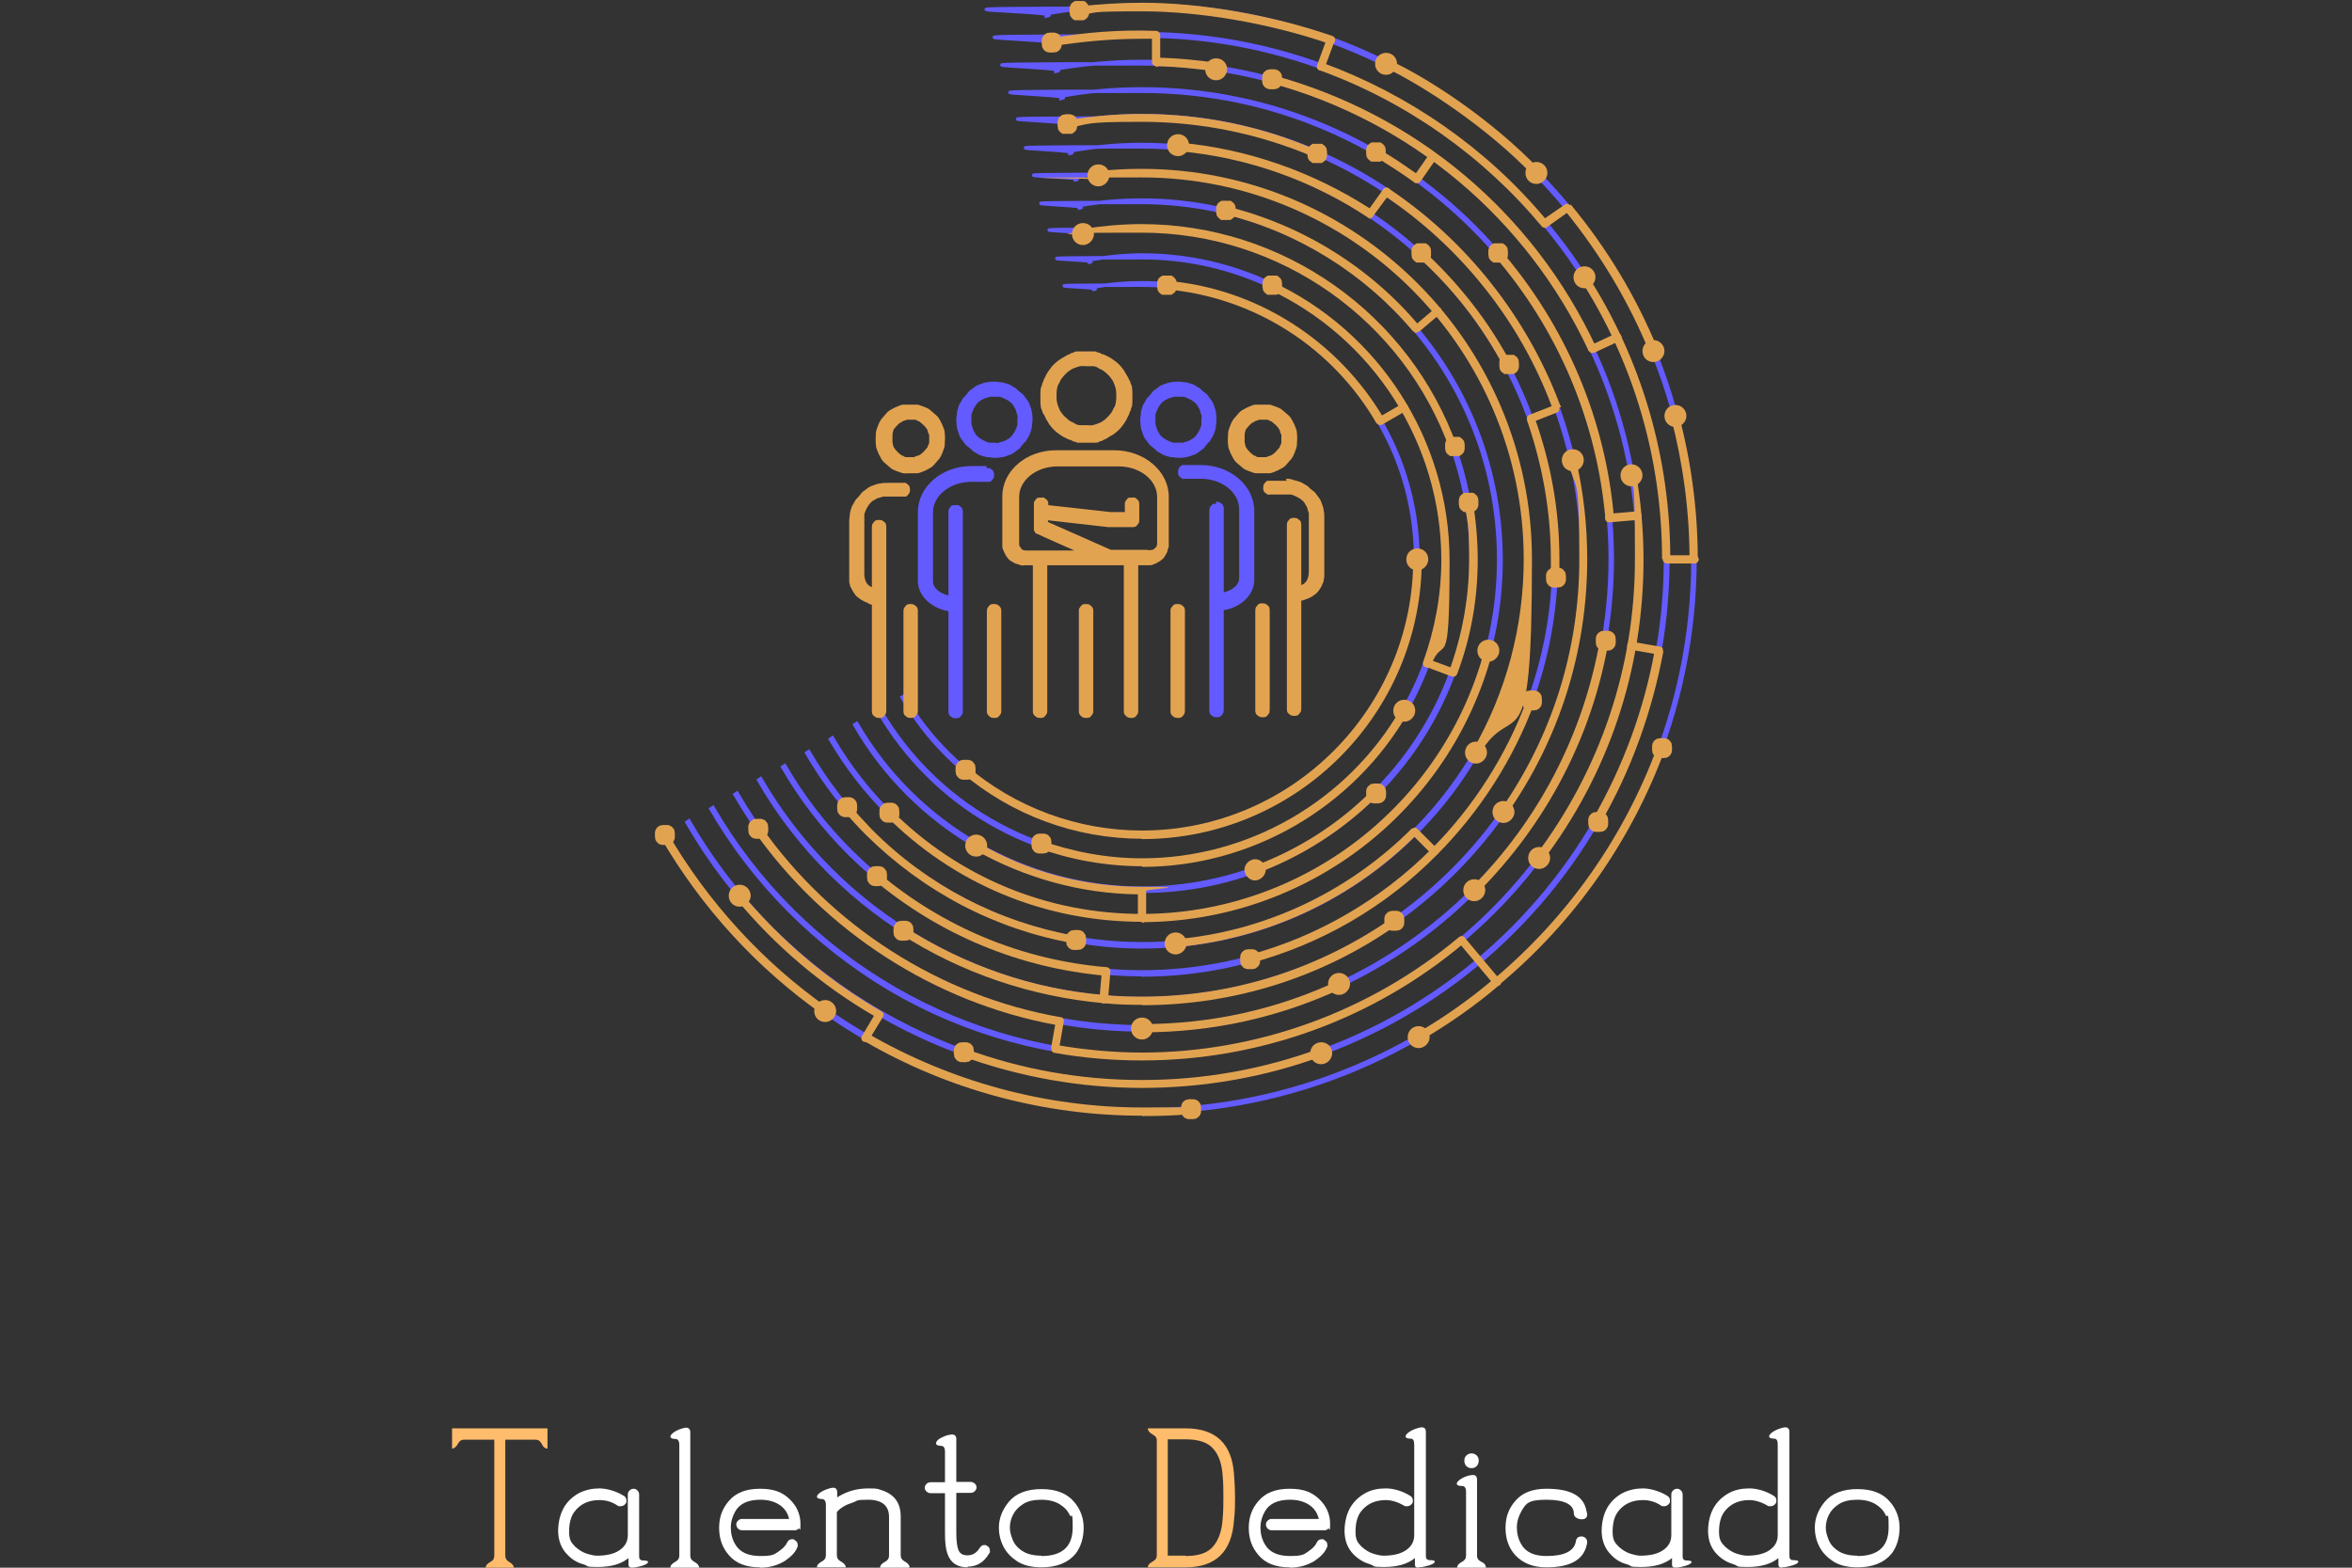 <?xml version="1.0" encoding="UTF-8"?>
<svg id="Capa_1" xmlns="http://www.w3.org/2000/svg" xmlns:xlink="http://www.w3.org/1999/xlink" version="1.1" viewBox="0 0 685.2 456.8">
  <rect x="0" y="0" width="685.2" height="456.8" fill="#333333" stroke="none"/>
  <!-- Generator: Adobe Illustrator 29.3.0, SVG Export Plug-In . SVG Version: 2.1.0 Build 146)  -->
  <defs>
    <style>
      .st0 {
        fill: none;
      }

      .st1 {
        clip-path: url(#clippath-1);
      }

      .st2 {
        fill: #ffbc6c;
      }

      .st3 {
        fill: #fff;
      }

      .st4 {
        fill: #e2a351;
      }

      .st5, .st6 {
        fill: #635bff;
      }

      .st7 {
        clip-path: url(#clippath);
      }

      .st6 {
        stroke: #635bff;
        stroke-miterlimit: 10;
      }
    </style>
    <clipPath id="clippath">
      <rect class="st0" x="267.3" y="135.1" width="23" height="74.4"/>
    </clipPath>
    <clipPath id="clippath-1">
      <rect class="st0" x="342.5" y="135.1" width="23" height="74.4"/>
    </clipPath>
  </defs>
  <g>
    <path class="st6" d="M332.7,324.2c-28.8,0-57.1-7.6-81.7-22.3-24-14.1-43.9-34.4-57.9-58.4l.6-.4c28.8,49.6,82,80.3,139,80.3,88.5,0,160.5-72,160.5-160.5S421.1,2.4,332.7,2.4s-18.8.7-27.9,2.3v-.7c9-1.6,18.4-2.5,27.8-2.5,88.9,0,161.2,72.3,161.2,161.3s-72.3,161.3-161.2,161.3h.1Z"/>
    <path class="st6" d="M332.7,316.1c-27.4,0-54.1-7.3-77.6-21.1-22.7-13.3-41.8-32.5-55-55.4l.6-.4c27.2,47.1,77.8,76.2,132.1,76.2,84.1,0,152.4-68.5,152.4-152.5S416.9,10.5,332.8,10.5s-17.8.8-26.4,2.3v-.7c8.6-1.5,17.5-2.3,26.4-2.3,84.4,0,153.1,68.7,153.1,153.2s-68.8,153.2-153.2,153.2h0Z"/>
    <path class="st6" d="M332.7,308.2c-25.9,0-51.3-6.9-73.5-20-21.5-12.8-39.6-30.9-52.1-52.5l.6-.4c25.8,44.5,73.7,72.2,125.1,72.2,79.6,0,144.4-64.8,144.4-144.4S412.3,18.6,332.7,18.6s-16.8.7-25.1,2.2v-.7c8.1-1.4,16.6-2.2,25-2.2,80.1,0,145.1,65,145.1,145.1s-64.9,145.1-145,145.1Z"/>
    <path class="st6" d="M332.7,300.1c-48.7,0-94.1-26.3-118.6-68.6l.6-.4c24.3,42,69.6,68.1,118.1,68.1,75.1,0,136.3-61.2,136.3-136.3S407.9,26.6,332.8,26.6s-16,.7-23.7,2.1v-.7c7.6-1.4,15.6-2.1,23.6-2.1,75.6,0,137,61.5,137,137s-61.5,137.1-137,137.1h0Z"/>
    <path class="st6" d="M332.7,291.9c-45.8,0-88.7-24.7-111.7-64.6l.6-.4c22.9,39.6,65.5,64.1,111.1,64.1,70.8,0,128.2-57.5,128.2-128.3s-57.5-128.3-128.2-128.3-14.9.6-22.3,2v-.7c7.2-1.3,14.8-2,22.3-2,71.2,0,128.9,57.9,128.9,129s-57.8,129.2-128.9,129.2Z"/>
    <path class="st6" d="M332.7,284c-43,0-83.1-23.1-104.7-60.5l.6-.4c21.5,37.1,61.4,60.1,104,60.1,66.3,0,120.1-54,120.1-120.2s-54-120.2-120.1-120.2-14,.6-20.9,1.9v-.7c6.7-1.2,13.7-1.9,20.8-1.9,66.7,0,120.9,54.4,120.9,120.9s-54.1,121.1-120.8,121.1h.1Z"/>
    <path class="st6" d="M332.7,275.9c-40,0-77.5-21.6-97.7-56.5l.6-.4c20,34.6,57.3,56,97.1,56,61.9,0,112.1-50.4,112.1-112.1s-50.4-112.1-112.1-112.1-13,.6-19.4,1.6v-.7c6.3-1.2,12.8-1.6,19.4-1.6,62.2,0,112.8,50.7,112.8,113s-50.6,112.8-112.8,112.8Z"/>
    <path class="st6" d="M332.7,267.8c-37.2,0-72-20.1-90.8-52.4l.6-.4c18.7,32.2,53.2,52,90.1,52,57.4,0,104-46.7,104-104s-46.7-104-104-104-12.2.6-18.1,1.6v-.7c5.8-1.1,12-1.6,18.1-1.6,57.8,0,104.7,47.1,104.7,104.9s-47,104.7-104.7,104.7h.1Z"/>
    <path class="st6" d="M332.7,259.7c-34.4,0-66.5-18.6-83.7-48.5l.6-.4c17.1,29.6,49,48,83.1,48,53,0,95.9-43.1,95.9-96s-43.1-96-95.9-96-11.2.5-16.7,1.4v-.7c5.3-.9,10.9-1.4,16.6-1.4,53.3,0,96.8,43.4,96.8,96.8s-43.3,96.8-96.6,96.8h0Z"/>
    <path class="st6" d="M332.7,251.7c-31.6,0-60.9-17-76.8-44.4l.6-.4c15.7,27.1,45,44,76.1,44,48.5,0,87.9-39.5,87.9-87.9s-39.3-87.9-87.8-87.9-10.2.5-15.3,1.3v-.7c4.9-.8,10.1-1.4,15.3-1.4,48.8,0,88.7,39.8,88.7,88.7s-39.7,88.8-88.7,88.8Z"/>
    <path class="st6" d="M332.7,243.6c-28.8,0-55.4-15.4-69.9-40.4l.6-.4c14.3,24.7,40.7,39.9,69.2,39.9,44,0,79.8-35.8,79.8-79.8s-35.8-79.8-79.8-79.8-9.4.4-13.9,1.2v-.7c4.5-.8,9.2-1.2,13.9-1.2,44.5,0,80.5,36.2,80.5,80.7s-36,80.7-80.5,80.7h.1Z"/>
    <path class="st4" d="M446.7,51.2c-13.7-14.3-32.2-26.3-43.3-31.6l1.1-2.2c11.9,5.5,30.1,17.5,44.1,32.1l-1.8,1.8h-.1Z"/>
    <path class="st4" d="M387.8,12.8h-.4c-17.4-6-37.8-9.5-54.7-9.5s-12.3.4-18.3,1.1c-.6,0-1.3-.4-1.4-1.1s.4-1.3,1.1-1.4c6.1-.7,12.4-1.1,18.7-1.1,17.1,0,37.8,3.6,55.4,9.7.6.2.9.8.7,1.5,0,.5-.5.7-1.1.7Z"/>
    <path class="st4" d="M252.1,303.6c-.2,0-.4,0-.6-.1-.6-.4-.7-1.1-.4-1.6l3.5-5.9c-15.3-8.9-28.8-20.4-40-33.9-.4-.5-.4-1.3.1-1.6.5-.4,1.3-.4,1.6.1,11.5,13.7,25.1,25.2,40.5,34.1.2.1.5.4.6.7,0,.4,0,.6-.1.8l-4.2,6.9c-.1.4-.6.6-.9.6h-.1Z"/>
    <path class="st4" d="M332.7,317c-18.1,0-35.7-3.2-52.6-9.3l.8-2.2c16.6,6.1,33.9,9.2,51.8,9.2s35.2-3.1,51.8-9.2l.8,2.2c-16.8,6.2-34.6,9.3-52.6,9.3h0Z"/>
    <path class="st4" d="M466.1,239.9l-2.1-1.2c8.9-15.4,15-32.1,18.1-49.4l2.5.4c-3.3,17.7-9.4,34.8-18.4,50.3Z"/>
    <path class="st4" d="M486.7,162.9h-2.5c0-29-8.2-57.2-23.8-81.5l2-1.3c15.9,24.7,24.2,53.3,24.2,82.8h.1Z"/>
    <path class="st4" d="M336.8,19.3c-.6,0-1.2-.6-1.2-1.2v-6.8h-2.9c-8.9,0-17.6.8-26.3,2.2-.6,0-1.3-.4-1.4-.9,0-.6.4-1.3.9-1.4,10.1-1.8,20.5-2.6,30.9-2.2.6,0,1.2.6,1.2,1.2v8.1c0,.6-.6,1.2-1.3,1.2h.1Z"/>
    <path class="st4" d="M332.7,309c-8.5,0-17-.7-25.4-2.2-.6,0-1.2-.7-.9-1.4,0-.6.7-1.2,1.4-.9,8.1,1.4,16.6,2.2,24.9,2.2,33.6,0,66.5-12,92.3-33.6.5-.4,1.3-.4,1.6.1.4.5.4,1.3-.1,1.6-26.2,22.1-59.4,34.2-93.8,34.2h0Z"/>
    <path class="st4" d="M449.2,250.9l-2-1.4c19-25.1,29.1-55.1,29.1-86.5s-.7-16.8-2.2-24.9l2.5-.4c1.4,8.3,2.2,16.8,2.2,25.4,0,32.1-10.2,62.5-29.5,87.9h-.1Z"/>
    <path class="st4" d="M462.8,102.2c-18-38.5-51.8-66.9-92.6-78l.6-2.3c41.6,11.3,75.9,40,94.2,79.3l-2.2,1.1h.1Z"/>
    <path class="st4" d="M354.2,20.8c-5.8-.8-11.5-1.4-17.4-1.5v-2.5c6,.1,12,.7,17.7,1.5l-.4,2.5h0Z"/>
    <path class="st4" d="M308.7,305.8l-2.5-.4,1.2-6.8c-35.2-6.5-67.2-27.2-87.9-56.7l2-1.4c20.5,29.4,52.5,49.8,87.5,55.9.4,0,.6.2.8.5.1.2.2.6.1.8l-1.4,8.1h.2,0Z"/>
    <path class="st4" d="M332.7,300.9v-2.5c20,0,39.2-4.2,57.3-12.7l1.1,2.2c-18.4,8.6-37.9,12.9-58.2,12.9h-.1Z"/>
    <path class="st4" d="M430.4,260.1l-1.6-1.6c19.6-19.7,32.5-44.7,37.3-72l2.5.4c-4.8,27.8-18.1,53.2-38.2,73.3Z"/>
    <path class="st4" d="M467.7,151.2c-2.5-28.4-13.7-55-32.4-76.7l1.9-1.6c19,22.1,30.5,49.1,33,78l-2.5.2h0Z"/>
    <path class="st4" d="M332.7,292.8c-3.8,0-7.6-.1-11.3-.5-21-1.9-41.4-8.8-59.1-20.2l1.3-2c17.4,11.2,37.3,18.1,57.9,19.8,3.6.4,7.4.5,11.2.5,26.3,0,51.5-8,73-23l1.4,2c-21.8,15.4-47.6,23.5-74.3,23.5h-.1Z"/>
    <path class="st4" d="M439.1,237.5l-2-1.4c15.1-21.6,23-46.8,23-73.2s-1.1-19.3-3.3-28.5l2.3-.6c2.2,9.5,3.3,19.3,3.3,29.1,0,26.8-8.1,52.5-23.5,74.4h.1Z"/>
    <path class="st4" d="M452.5,119.3l-.4-.8c-9.3-25-26.7-46.8-49-61.6l1.4-2c22.7,15.1,40.4,37.6,49.9,62.9l.4.8-2.3.8h0Z"/>
    <path class="st4" d="M383.4,45.8h-.5c-16-6.8-32.8-10.3-50.3-10.3s-14.8.6-22.1,2c-.6,0-1.3-.4-1.4-.9,0-.6.4-1.3.9-1.4,7.4-1.3,15-2,22.5-2,17.7,0,35,3.5,51.2,10.6.6.2.8.9.6,1.6-.2.4-.7.6-1.2.6h.1Z"/>
    <path class="st4" d="M322,284.3c-24.9-2.2-48.4-11.9-67.6-28.1l1.5-1.9c18.9,15.9,41.8,25.4,66.2,27.5v2.5h-.1Z"/>
    <path class="st4" d="M364.3,280.6l-.6-2.3c20.2-5.4,38.6-16.2,53.4-31,12.3-12.3,21.8-27.4,27.8-43.6l2.2.8c-6.1,16.6-15.9,31.9-28.4,44.5-15.1,15.3-33.9,26.2-54.6,31.7h.1Z"/>
    <path class="st4" d="M454.3,168.3h-2.5v-5.4c0-14-2.5-27.6-7-40.6l2.2-.8c4.8,13.3,7.3,27.2,7.3,41.4v5.4Z"/>
    <path class="st4" d="M438.2,107.1c-6.5-12.3-15-23.2-25.4-32.5l1.6-1.8c10.5,9.6,19.3,20.8,25.9,33.3l-2.2,1.1h0Z"/>
    <path class="st4" d="M313,274.9c-23-4-43.9-15-60.7-31.6-2.3-2.3-4.6-4.8-6.7-7.3l1.9-1.5c2.1,2.5,4.2,4.8,6.5,7.2,16.2,16.3,36.8,27,59.3,31l-.4,2.3h.1Z"/>
    <path class="st4" d="M342.5,276.2l-.2-2.5c25.9-2.2,50.4-13.7,68.9-32.2l1.6,1.6c-18.9,19-43.9,30.6-70.5,32.9h.1Z"/>
    <path class="st4" d="M431.2,219.7l-2.1-1.2c9.7-16.8,14.8-36,14.8-55.5,0-61.4-49.9-111.3-111.3-111.3s-8.3.2-12.6.7l-.2-2.5c4.2-.5,8.6-.7,12.8-.7,62.7,0,113.7,51,113.7,113.8s-5.3,39.6-15.3,56.8h.2,0Z"/>
    <path class="st4" d="M411.7,96.6c-14.2-16.9-33.8-29.1-55.1-34.2l.6-2.3c21.8,5.3,41.9,17.6,56.4,35l-1.9,1.5Z"/>
    <path class="st4" d="M366,254.6l-.8-2.2c12.8-4.7,24.8-12.3,34.5-22.1l1.6,1.6c-10,10-22.2,17.8-35.5,22.7h.1Z"/>
    <path class="st4" d="M424.4,196.3l-2.2-.8c3.8-10.5,5.8-21.4,5.8-32.5s-.5-10.9-1.4-16.3l2.5-.4c.9,5.5,1.4,11.2,1.4,16.8,0,11.5-2,22.7-6,33.3h0Z"/>
    <path class="st4" d="M422.4,131.1c-13.5-37.9-49.6-63.3-89.7-63.3s-11.2.5-16.6,1.4l-.4-2.5c5.6-.9,11.3-1.4,16.9-1.4,41.2,0,78.1,26.1,91.9,64.9l-2.2.8Z"/>
    <path class="st4" d="M332.7,252.4c-10.6,0-20.9-1.9-30.6-5.4l.8-2.2c9.5,3.4,19.6,5.3,29.8,5.3,31,0,59.9-16.7,75.4-43.6l2.1,1.2c-16,27.7-45.7,44.9-77.5,44.9h0Z"/>
    <path class="st4" d="M415.7,194.4h-.4c-.6-.2-.9-.8-.7-1.5,3.4-9.5,5.3-19.5,5.3-29.7,0-33.9-19.8-64.9-50.7-79.1-.6-.2-.8-.9-.6-1.6.2-.6.9-.8,1.6-.6,31.7,14.6,52.1,46.5,52.1,81.4s-1.8,20.8-5.4,30.6c-.1.2-.6.6-1.2.6h-.1Z"/>
    <path class="st4" d="M332.7,244.4c-19.4,0-38-6.9-52.7-19.4l1.5-1.9c14.3,12.2,32.4,18.9,51.2,18.9,43.6,0,79-35.6,79-79h2.5c0,45-36.5,81.5-81.5,81.5h0Z"/>
    <path class="st4" d="M401.1,123.5c-12.9-22.4-35.9-37-61.5-39.2l.2-2.5c26.3,2.2,50.1,17.4,63.5,40.4l-2.2,1.2h0Z"/>
    <path class="st4" d="M384.8,20.5h-.4c-.6-.2-.9-.9-.7-1.5l2.8-7.6c.2-.6.9-.9,1.5-.7s.9.9.7,1.5l-2.8,7.6c-.1.5-.7.8-1.2.8h0Z"/>
    <path class="st4" d="M309.3,12.4v.6c0,.1,0,.4-.1.6s-.1.4-.2.5-.2.4-.4.5c0,.1-.2.2-.5.4s-.4.2-.5.2-.4,0-.6.1h-1.2c-.1,0-.4,0-.6-.1-.1,0-.4-.1-.5-.2-.1,0-.4-.2-.5-.4-.1,0-.2-.2-.4-.5s-.2-.4-.2-.5,0-.4-.1-.6v-1.2c0-.1,0-.4.1-.6s.1-.4.2-.5.2-.4.4-.5c.1-.1.2-.2.5-.4s.4-.2.5-.2.4,0,.6-.1h1.2c.1,0,.4,0,.6.1.1,0,.4.1.5.2.1,0,.4.2.5.4.1,0,.2.2.4.5s.2.4.2.5,0,.4.1.6v.6Z"/>
    <path class="st4" d="M313.8,36.2v.6c0,.1,0,.4-.1.6-.1.2-.1.4-.2.5s-.2.4-.4.5c-.1,0-.2.2-.5.4s-.4.2-.5.2h-2.3c-.1,0-.4,0-.5-.2-.1,0-.4-.2-.5-.4-.1,0-.2-.2-.4-.5s-.2-.4-.2-.5,0-.4-.1-.6v-1.2c0-.1,0-.4.1-.6s.1-.4.2-.5c0-.1.2-.4.4-.5.1-.1.2-.2.5-.4s.4-.2.5-.2.4,0,.6-.1h1.2c.1,0,.4,0,.6.1s.4.1.5.2c.1,0,.4.2.5.4.1,0,.2.2.4.5s.2.4.2.5,0,.4.1.6v.6Z"/>
    <path class="st4" d="M346.4,42.3c0,1.6-1.4,3.2-3.2,3.2s-3.2-1.4-3.2-3.2,1.4-3.2,3.2-3.2,3.2,1.4,3.2,3.2Z"/>
    <path class="st4" d="M360,61.3v.6c0,.2,0,.4-.1.6,0,0-.1.4-.2.5s-.2.4-.4.5c-.1,0-.2.2-.5.4s-.4.2-.5.2h-2.3c-.1,0-.4,0-.5-.2s-.4-.2-.5-.4-.2-.2-.4-.5-.2-.4-.2-.5,0-.4-.1-.6v-1.2s0-.4.1-.6c0,0,.1-.4.2-.5s.2-.4.4-.5c0,0,.2-.2.5-.4s.4-.2.5-.2h2.3c.1,0,.4,0,.5.2s.4.2.5.4c0,0,.2.2.4.5s.2.4.2.5,0,.4.1.6v.6Z"/>
    <path class="st4" d="M373.5,83.1v.6s0,.4-.1.6c0,0-.1.4-.2.5,0,0-.2.4-.4.5,0,0-.2.2-.5.4s-.4.2-.5.2h-2.3c-.2,0-.4,0-.5-.2s-.4-.2-.5-.4c0,0-.2-.2-.4-.5s-.2-.4-.2-.5,0-.4-.1-.6v-1.2s0-.4.1-.6c0,0,.1-.4.2-.5,0,0,.2-.4.4-.5.1,0,.2-.2.5-.4s.4-.2.5-.2h2.3c.2,0,.4,0,.5.2s.4.2.5.4c.1,0,.2.2.4.5s.2.4.2.5,0,.4.1.6v.6Z"/>
    <path class="st4" d="M323.2,51.1c0,1.6-1.4,3.2-3.2,3.2s-3.2-1.4-3.2-3.2,1.4-3.2,3.2-3.2,3.2,1.4,3.2,3.2Z"/>
    <path class="st4" d="M318.7,68.2c0,1.6-1.4,3.2-3.2,3.2s-3.2-1.4-3.2-3.2,1.4-3.2,3.2-3.2,3.2,1.4,3.2,3.2Z"/>
    <path class="st4" d="M342.8,83.1v.6s0,.4-.1.6c0,0-.1.4-.2.5,0,0-.2.4-.4.5-.1,0-.2.2-.5.4s-.4.2-.5.2h-2.3c-.2,0-.4,0-.5-.2-.1,0-.4-.2-.5-.4-.1,0-.2-.2-.4-.5s-.2-.4-.2-.5,0-.4-.1-.6v-1.2s0-.4.1-.6.1-.4.2-.5c0,0,.2-.4.4-.5,0,0,.2-.2.5-.4.1,0,.4-.2.5-.2h2.3c.2,0,.4,0,.5.2s.4.2.5.4c0,0,.2.2.4.5s.2.4.2.5,0,.4.1.6v.6Z"/>
    <path class="st4" d="M357.5,20.2c0,1.6-1.4,3.2-3.2,3.2s-3.2-1.4-3.2-3.2,1.4-3.2,3.2-3.2,3.2,1.4,3.2,3.2Z"/>
    <path class="st4" d="M386.6,44.7v.6s0,.4-.1.6c0,0-.1.4-.2.5s-.2.4-.4.5c-.1,0-.2.2-.5.4s-.4.2-.5.2h-2.3c-.1,0-.4,0-.5-.2s-.4-.2-.5-.4c-.1,0-.2-.2-.4-.5s-.2-.4-.2-.5,0-.4-.1-.6v-1.2s0-.4.1-.6c0,0,.1-.4.2-.5s.2-.4.4-.5c0,0,.2-.2.5-.4s.4-.2.5-.2h2.3c.1,0,.4,0,.5.2s.4.2.5.4c.1,0,.2.2.4.5s.2.4.2.5,0,.4.1.6v.6Z"/>
    <path class="st4" d="M403.7,44.3v.6s0,.4-.1.6c0,0-.1.4-.2.5s-.2.4-.4.5c-.1,0-.2.2-.5.4s-.4.2-.5.2h-2.3c-.1,0-.4,0-.5-.2s-.4-.2-.5-.4-.2-.2-.4-.5-.2-.4-.2-.5,0-.4-.1-.6v-1.2c0-.2,0-.4.1-.6,0,0,.1-.4.2-.5s.2-.4.4-.5c.1,0,.2-.2.5-.4s.4-.2.5-.2h2.3c.1,0,.4,0,.5.2s.4.2.5.4.2.2.4.5.2.4.2.5,0,.4.1.6v.6Z"/>
    <path class="st4" d="M373.5,23.1v.6c0,.1,0,.4-.1.6,0,.1-.1.4-.2.5,0,.1-.2.4-.4.5,0,.1-.2.2-.5.4s-.4.2-.5.2-.4,0-.6.1-.4,0-.6,0h-.6c-.1,0-.4,0-.6-.1s-.4-.1-.5-.2-.4-.2-.5-.4c0,0-.2-.2-.4-.5s-.2-.4-.2-.5,0-.4-.1-.6v-1.2c0-.1,0-.4.1-.6,0-.1.1-.4.2-.5,0-.1.2-.4.4-.5.1-.1.2-.2.5-.4s.4-.2.5-.2.4,0,.6-.1h1.2c.2,0,.4,0,.6.1s.4.1.5.2.4.2.5.4c.1,0,.2.2.4.5s.2.4.2.5,0,.4.1.6,0,.5,0,.6Z"/>
    <path class="st4" d="M407,18.6c0,1.6-1.4,3.2-3.2,3.2s-3.2-1.4-3.2-3.2,1.4-3.2,3.2-3.2,3.2,1.4,3.2,3.2Z"/>
    <path class="st4" d="M450.8,50.4c0,1.6-1.4,3.2-3.2,3.2s-3.2-1.4-3.2-3.2,1.4-3.2,3.2-3.2,3.2,1.4,3.2,3.2Z"/>
    <path class="st4" d="M484.9,102.3c0,1.6-1.4,3.2-3.2,3.2s-3.2-1.4-3.2-3.2,1.4-3.2,3.2-3.2,3.2,1.5,3.2,3.2Z"/>
    <path class="st4" d="M491.3,121.2c0,1.6-1.4,3.2-3.2,3.2s-3.2-1.4-3.2-3.2,1.4-3.2,3.2-3.2,3.2,1.5,3.2,3.2Z"/>
    <path class="st4" d="M478.5,138.5c0,1.6-1.4,3.2-3.2,3.2s-3.2-1.4-3.2-3.2,1.4-3.2,3.2-3.2,3.2,1.5,3.2,3.2Z"/>
    <path class="st4" d="M461.4,134.1c0,1.6-1.4,3.2-3.2,3.2s-3.2-1.4-3.2-3.2,1.4-3.2,3.2-3.2,3.2,1.4,3.2,3.2Z"/>
    <path class="st4" d="M470.7,186.7v.6c0,.1,0,.4-.1.6,0,.1-.1.4-.2.5s-.2.4-.4.5c0,.1-.2.2-.5.4s-.4.2-.5.2-.4,0-.6.1h-1.2c-.1,0-.4,0-.6-.1-.1,0-.4-.1-.5-.2s-.4-.2-.5-.4c0,0-.2-.2-.4-.5s-.2-.4-.2-.5,0-.4-.1-.6v-1.2c0-.1,0-.4.1-.6,0-.1.1-.4.2-.5s.2-.4.4-.5c.1-.1.2-.2.5-.4s.4-.2.5-.2.4,0,.6-.1h1.2c.1,0,.4,0,.6.1.1,0,.4.1.5.2s.4.2.5.4c.1,0,.2.2.4.5s.2.4.2.5,0,.4.1.6v.6Z"/>
    <path class="st4" d="M468.5,239.5v.6c0,.1,0,.4-.1.6,0,.1-.1.4-.2.5s-.2.4-.4.5c0,.1-.2.2-.5.4s-.4.2-.5.2-.4,0-.6.1h-1.2c-.1,0-.4,0-.6-.1-.1,0-.4-.1-.5-.2s-.4-.2-.5-.4c-.1,0-.2-.2-.4-.5s-.2-.4-.2-.5,0-.4-.1-.6v-1.2c0-.1,0-.4.1-.6,0-.1.1-.4.2-.5s.2-.4.4-.5c.1-.1.2-.2.5-.4s.4-.2.5-.2.4,0,.6-.1h1.2c.1,0,.4,0,.6.1.1,0,.4.1.5.2s.4.2.5.4c.1,0,.2.2.4.5s.2.4.2.5,0,.4.1.6v.6Z"/>
    <path class="st4" d="M451.6,250c0,1.6-1.4,3.2-3.2,3.2s-3.2-1.4-3.2-3.2,1.4-3.2,3.2-3.2,3.2,1.5,3.2,3.2Z"/>
    <path class="st4" d="M487.1,218v.6c0,.1,0,.4-.1.6s-.1.4-.2.5-.2.4-.4.5c-.1.1-.2.2-.5.4s-.4.2-.5.2-.4,0-.6.1h-1.2c-.2,0-.4,0-.6-.1-.1,0-.4-.1-.5-.2s-.4-.2-.5-.4c-.1,0-.2-.2-.4-.5s-.2-.4-.2-.5,0-.4-.1-.6v-1.2c0-.2,0-.4.1-.6,0-.1.1-.4.2-.5s.2-.4.4-.5c0-.1.2-.2.5-.4s.4-.2.5-.2.4,0,.6-.1h1.2c.1,0,.4,0,.6.1.1,0,.4.1.5.2s.4.2.5.4c0,0,.2.2.4.5s.2.4.2.5,0,.4.1.6v.6Z"/>
    <path class="st4" d="M456.2,168.3v.6c0,.1,0,.4-.1.6,0,.1-.1.4-.2.5s-.2.4-.4.5c0,.1-.2.2-.5.4s-.4.2-.5.2-.4,0-.6.1h-1.2c-.1,0-.4,0-.6-.1-.1,0-.4-.1-.5-.2s-.4-.2-.5-.4c0,0-.2-.2-.4-.5s-.2-.4-.2-.5,0-.4-.1-.6v-1.2c0-.2,0-.4.1-.6,0-.1.1-.4.2-.5s.2-.4.4-.5c.1,0,.2-.2.5-.4s.4-.2.5-.2.4,0,.6-.1h1.2c.2,0,.4,0,.6.1.1,0,.4.1.5.2s.4.2.5.4.2.2.4.5.2.4.2.5,0,.4.1.6v.6Z"/>
    <path class="st4" d="M441.2,236.6c0,1.6-1.4,3.2-3.2,3.2s-3.2-1.4-3.2-3.2,1.4-3.2,3.2-3.2,3.2,1.5,3.2,3.2Z"/>
    <path class="st4" d="M433.2,219.3c0,1.6-1.4,3.2-3.2,3.2s-3.2-1.4-3.2-3.2,1.4-3.2,3.2-3.2,3.2,1.4,3.2,3.2Z"/>
    <path class="st4" d="M409.1,268.3v.6c0,.1,0,.4-.1.6,0,.1-.1.4-.2.5s-.2.4-.4.5c0,.1-.2.2-.5.4s-.4.2-.5.2-.4,0-.6.1h-1.2c-.1,0-.4,0-.6-.1-.1,0-.4-.1-.5-.2s-.4-.2-.5-.4c-.1,0-.2-.2-.4-.5s-.2-.4-.2-.5,0-.4-.1-.6v-1.2c0-.1,0-.4.1-.6,0-.1.1-.4.2-.5s.2-.4.4-.5c.1-.1.2-.2.5-.4s.4-.2.5-.2.4,0,.6-.1h1.2c.1,0,.4,0,.6.1.1,0,.4.1.5.2s.4.2.5.4c.1,0,.2.2.4.5s.2.4.2.5,0,.4.1.6v.6Z"/>
    <path class="st4" d="M367.1,279.5v.6c0,.2,0,.4-.1.6,0,.1-.1.4-.2.5s-.2.4-.4.5c-.1,0-.2.2-.5.4s-.4.2-.5.2-.4,0-.6.1h-1.2c-.1,0-.4,0-.6-.1-.1,0-.4-.1-.5-.2s-.4-.2-.5-.4-.2-.2-.4-.5-.2-.4-.2-.5,0-.4-.1-.6v-1.2c0-.1,0-.4.1-.6,0-.1.1-.4.2-.5s.2-.4.4-.5c.1-.1.2-.2.5-.4s.4-.2.5-.2.4,0,.6-.1h1.2c.1,0,.4,0,.6.1.1,0,.4.1.5.2s.4.2.5.4.2.2.4.5.2.4.2.5,0,.4.1.6v.6Z"/>
    <path class="st4" d="M345.7,274.9c0,1.6-1.4,3.2-3.2,3.2s-3.2-1.4-3.2-3.2,1.4-3.2,3.2-3.2,3.2,1.5,3.2,3.2Z"/>
    <path class="st4" d="M316.4,273.9v.6c0,.1,0,.4-.1.6s-.1.4-.2.5-.2.4-.4.5c-.1.1-.2.2-.5.4s-.4.2-.5.2-.4,0-.6.1h-1.2c-.2,0-.4,0-.6-.1-.1,0-.4-.1-.5-.2-.1,0-.4-.2-.5-.4,0,0-.2-.2-.4-.5s-.2-.4-.2-.5,0-.4-.1-.6v-1.2c0-.2,0-.4.1-.6s.1-.4.2-.5.2-.4.4-.5c.1,0,.2-.2.5-.4s.4-.2.5-.2.4,0,.6-.1h1.2c.2,0,.4,0,.6.1.1,0,.4.1.5.2.1,0,.4.2.5.4,0,.1.2.2.4.5s.2.4.2.5,0,.4.1.6v.6Z"/>
    <path class="st4" d="M393.3,286.7c0,1.6-1.4,3.2-3.2,3.2s-3.2-1.4-3.2-3.2,1.4-3.2,3.2-3.2,3.2,1.5,3.2,3.2Z"/>
    <path class="st4" d="M416.5,302.2c0,1.6-1.4,3.2-3.2,3.2s-3.2-1.4-3.2-3.2,1.4-3.2,3.2-3.2,3.2,1.5,3.2,3.2Z"/>
    <path class="st4" d="M349.9,323.2v.6c0,.2,0,.4-.1.6,0,.1-.1.4-.2.5s-.2.4-.4.5c-.1,0-.2.2-.5.4s-.4.2-.5.2-.4,0-.6.1h-1.2c-.1,0-.4,0-.6-.1s-.4-.1-.5-.2-.4-.2-.5-.4c-.1-.1-.2-.2-.4-.5s-.2-.4-.2-.5,0-.4-.1-.6v-1.2c0-.2,0-.4.1-.6,0-.1.1-.4.2-.5,0-.1.2-.4.4-.5,0-.1.2-.2.5-.4s.4-.2.5-.2.4,0,.6-.1.4,0,.6,0h.6c.1,0,.4,0,.6.1s.4.1.5.2.4.2.5.4c.1.1.2.2.4.5s.2.4.2.5,0,.4.1.6v.6Z"/>
    <path class="st4" d="M335.9,299.7c0,1.6-1.4,3.2-3.2,3.2s-3.2-1.4-3.2-3.2,1.4-3.2,3.2-3.2,3.2,1.4,3.2,3.2Z"/>
    <path class="st4" d="M283.7,306.6v.6c0,.2,0,.4-.1.6s-.1.4-.2.5c0,.1-.2.4-.4.5,0,0-.2.2-.5.4s-.4.2-.5.2-.4,0-.6.1-.4,0-.6,0h-.6c-.1,0-.4,0-.6-.1s-.4-.1-.5-.2-.4-.2-.5-.4-.2-.2-.4-.5-.2-.4-.2-.5,0-.4-.1-.6,0-.4,0-.6v-.6c0-.1,0-.4.1-.6s.1-.4.2-.5c0-.1.2-.4.4-.5.1-.1.2-.2.5-.4s.4-.2.5-.2.4,0,.6-.1h1.2c.2,0,.4,0,.6.1s.4.1.5.2c.1,0,.4.2.5.4.1,0,.2.2.4.5s.2.4.2.5,0,.4.1.6v.6Z"/>
    <path class="st4" d="M388.1,306.9c0,1.6-1.4,3.2-3.2,3.2s-3.2-1.4-3.2-3.2,1.4-3.2,3.2-3.2,3.2,1.4,3.2,3.2Z"/>
    <path class="st4" d="M432.7,259.4c0,1.6-1.4,3.2-3.2,3.2s-3.2-1.4-3.2-3.2,1.4-3.2,3.2-3.2,3.2,1.4,3.2,3.2Z"/>
    <path class="st4" d="M449.2,204.1v.6c0,.1,0,.4-.1.6,0,.1-.1.4-.2.5s-.2.4-.4.5c-.1.1-.2.2-.5.4s-.4.2-.5.2-.4,0-.6.1h-1.2c-.1,0-.4,0-.6-.1-.1,0-.4-.1-.5-.2s-.4-.2-.5-.4c-.1,0-.2-.2-.4-.5s-.2-.4-.2-.5,0-.4-.1-.6v-1.2c0-.1,0-.4.1-.6,0-.1.1-.4.2-.5s.2-.4.4-.5c.1-.1.2-.2.5-.4s.4-.2.5-.2.4,0,.6-.1h1.2c.1,0,.4,0,.6.1.1,0,.4.1.5.2s.4.2.5.4c.1,0,.2.2.4.5s.2.4.2.5,0,.4.1.6v.6Z"/>
    <path class="st4" d="M436.8,189.6c0,1.6-1.4,3.2-3.2,3.2s-3.2-1.4-3.2-3.2,1.4-3.2,3.2-3.2,3.2,1.4,3.2,3.2Z"/>
    <path class="st4" d="M412.3,207.1c0,1.6-1.4,3.2-3.2,3.2s-3.2-1.4-3.2-3.2,1.4-3.2,3.2-3.2,3.2,1.4,3.2,3.2Z"/>
    <path class="st4" d="M403.8,231.2v.6c0,.1,0,.4-.1.6,0,.1-.1.4-.2.5s-.2.4-.4.5c-.1.1-.2.2-.5.4s-.4.2-.5.2-.4,0-.6.1h-1.2c-.2,0-.4,0-.6-.1-.1,0-.4-.1-.5-.2s-.4-.2-.5-.4c-.1,0-.2-.2-.4-.5s-.2-.4-.2-.5,0-.4-.1-.6v-1.2c0-.2,0-.4.1-.6,0-.1.1-.4.2-.5s.2-.4.4-.5c0,0,.2-.2.5-.4s.4-.2.5-.2.4,0,.6-.1h1.2c.1,0,.4,0,.6.1.1,0,.4.1.5.2s.4.2.5.4c0,.1.2.2.4.5s.2.4.2.5,0,.4.1.6v.6Z"/>
    <path class="st4" d="M368.7,254c-.4,1.6-2,2.8-3.6,2.5s-2.8-2-2.5-3.6,2-2.8,3.6-2.5,2.8,2,2.5,3.6Z"/>
    <path class="st4" d="M464.8,80.8c0,1.6-1.4,3.2-3.2,3.2s-3.2-1.4-3.2-3.2,1.4-3.2,3.2-3.2,3.2,1.4,3.2,3.2Z"/>
    <path class="st4" d="M439.3,73.7v.6s0,.4-.1.6c0,0-.1.4-.2.5,0,0-.2.4-.4.5-.1,0-.2.2-.5.4s-.4.2-.5.2h-2.3c-.2,0-.4,0-.5-.2s-.4-.2-.5-.4c-.1,0-.2-.2-.4-.5s-.2-.4-.2-.5,0-.4-.1-.6v-1.2c0-.2,0-.4.1-.6,0,0,.1-.4.2-.5s.2-.4.4-.5c0,0,.2-.2.5-.4s.4-.2.5-.2h2.3c.1,0,.4,0,.5.2s.4.2.5.4c0,0,.2.2.4.5s.2.4.2.5,0,.4.1.6v.6Z"/>
    <path class="st4" d="M416.9,73.7v.6s0,.4-.1.6c0,0-.1.4-.2.5,0,0-.2.4-.4.5,0,0-.2.2-.5.4s-.4.2-.5.2h-2.3c-.2,0-.4,0-.5-.2s-.4-.2-.5-.4c0,0-.2-.2-.4-.5s-.2-.4-.2-.5,0-.4-.1-.6v-1.2c0-.2,0-.4.1-.6,0,0,.1-.4.2-.5s.2-.4.4-.5c.1,0,.2-.2.5-.4s.4-.2.5-.2h2.3c.1,0,.4,0,.5.2s.4.2.5.4.2.2.4.5.2.4.2.5,0,.4.1.6v.6Z"/>
    <path class="st4" d="M442.5,106.2v.6c0,.2,0,.4-.1.6,0,0-.1.4-.2.5,0,0-.2.4-.4.5,0,0-.2.2-.5.4s-.4.2-.5.2h-2.3c-.2,0-.4,0-.5-.2s-.4-.2-.5-.4c-.1,0-.2-.2-.4-.5s-.2-.4-.2-.5,0-.4-.1-.6v-1.2c0-.2,0-.4.1-.6,0,0,.1-.4.2-.5s.2-.4.4-.5c.1,0,.2-.2.5-.4s.4-.2.5-.2h2.3c.2,0,.4,0,.5.2s.4.2.5.4c.1,0,.2.2.4.5s.2.4.2.5,0,.4.1.6v.6Z"/>
    <path class="st4" d="M426.7,130.1v.6c0,.2,0,.4-.1.6,0,0-.1.4-.2.5s-.2.4-.4.5c-.1,0-.2.2-.5.4s-.4.2-.5.2h-2.3c-.2,0-.4,0-.5-.2s-.4-.2-.5-.4c-.1,0-.2-.2-.4-.5s-.2-.4-.2-.5,0-.4-.1-.6v-1.2s0-.4.1-.6c0,0,.1-.4.2-.5,0,0,.2-.4.4-.5,0,0,.2-.2.5-.4s.4-.2.5-.2h2.3c.2,0,.4,0,.5.2s.4.2.5.4c0,0,.2.2.4.5s.2.4.2.5,0,.4.1.6v.6Z"/>
    <path class="st4" d="M430.7,146.4v.6c0,.2,0,.4-.1.6,0,0-.1.4-.2.5s-.2.4-.4.5c0,0-.2.2-.5.4s-.4.2-.5.2h-2.3c-.1,0-.4,0-.5-.2s-.4-.2-.5-.4c-.1,0-.2-.2-.4-.5s-.2-.4-.2-.5,0-.4-.1-.6v-1.2s0-.4.1-.6c0,0,.1-.4.2-.5s.2-.4.4-.5c.1,0,.2-.2.5-.4s.4-.2.5-.2h2.3c.2,0,.4,0,.5.2s.4.2.5.4c.1,0,.2.2.4.5s.2.4.2.5,0,.4.1.6v.6Z"/>
    <path class="st4" d="M416.1,163c0,1.6-1.4,3.2-3.2,3.2s-3.2-1.4-3.2-3.2,1.4-3.2,3.2-3.2,3.2,1.4,3.2,3.2Z"/>
    <path class="st4" d="M284.2,224.3v.6c0,.2,0,.4-.1.6s-.1.4-.2.5-.2.4-.4.5c-.1,0-.2.2-.5.4s-.4.2-.5.2-.4,0-.6.1h-1.2c-.2,0-.4,0-.6-.1-.1,0-.4-.1-.5-.2s-.4-.2-.5-.4c0-.1-.2-.2-.4-.5s-.2-.4-.2-.5,0-.4-.1-.6,0-.4,0-.6v-.6c0-.1,0-.4.1-.6s.1-.4.2-.5.2-.4.4-.5c.1-.1.2-.2.5-.4s.4-.2.5-.2.4,0,.6-.1h1.2c.2,0,.4,0,.6.1.1,0,.4.1.5.2.1,0,.4.2.5.4,0,.1.2.2.4.5s.2.4.2.5,0,.4.1.6v.6Z"/>
    <path class="st4" d="M262,236.8v.6c0,.2,0,.4-.1.6,0,.1-.1.4-.2.5s-.2.4-.4.5c0,.1-.2.2-.5.4s-.4.2-.5.2-.4,0-.6.1h-1.2c-.1,0-.4,0-.6-.1-.1,0-.4-.1-.5-.2s-.4-.2-.5-.4c0-.1-.2-.2-.4-.5s-.2-.4-.2-.5,0-.4-.1-.6v-1.2c0-.2,0-.4.1-.6,0-.1.1-.4.2-.5s.2-.4.4-.5c.1,0,.2-.2.5-.4s.4-.2.5-.2.4,0,.6-.1h1.2c.2,0,.4,0,.6.1.1,0,.4.1.5.2s.4.2.5.4.2.2.4.5.2.4.2.5,0,.4.1.6v.6Z"/>
    <path class="st4" d="M249.7,235.2v.6c0,.1,0,.4-.1.6,0,.1-.1.4-.2.5s-.2.4-.4.5c-.1.1-.2.2-.5.4s-.4.2-.5.2-.4,0-.6.1h-1.2c-.2,0-.4,0-.6-.1-.1,0-.4-.1-.5-.2s-.4-.2-.5-.4c0,0-.2-.2-.4-.5s-.2-.4-.2-.5,0-.4-.1-.6v-1.2c0-.1,0-.4.1-.6,0-.1.1-.4.2-.5s.2-.4.4-.5c.1-.1.2-.2.5-.4s.4-.2.5-.2.4,0,.6-.1h1.2c.2,0,.4,0,.6.1.1,0,.4.1.5.2s.4.2.5.4c0,0,.2.2.4.5s.2.4.2.5,0,.4.1.6v.6Z"/>
    <path class="st4" d="M258.4,255.3v.6c0,.1,0,.4-.1.6,0,.1-.1.4-.2.5s-.2.4-.4.5c-.1.1-.2.2-.5.4s-.4.2-.5.2-.4,0-.6.1h-1.2c-.1,0-.4,0-.6-.1-.1,0-.4-.1-.5-.2s-.4-.2-.5-.4-.2-.2-.4-.5-.2-.4-.2-.5,0-.4-.1-.6v-1.2c0-.2,0-.4.1-.6,0-.1.1-.4.2-.5s.2-.4.4-.5c0,0,.2-.2.5-.4s.4-.2.5-.2.4,0,.6-.1h1.2c.1,0,.4,0,.6.1.1,0,.4.1.5.2s.4.2.5.4.2.2.4.5.2.4.2.5,0,.4.1.6v.6Z"/>
    <path class="st4" d="M223.8,241.5v.6c0,.1,0,.4-.1.6s-.1.4-.2.5-.2.4-.4.5c0,.1-.2.2-.5.4s-.4.2-.5.2-.4,0-.6.1h-1.2c-.1,0-.4,0-.6-.1-.1,0-.4-.1-.5-.2-.1,0-.4-.2-.5-.4-.1-.1-.2-.2-.4-.5s-.2-.4-.2-.5,0-.4-.1-.6v-1.2c0-.2,0-.4.1-.6s.1-.4.2-.5.2-.4.4-.5c.1,0,.2-.2.5-.4s.4-.2.5-.2.4,0,.6-.1h1.2c.1,0,.4,0,.6.1.1,0,.4.1.5.2.1,0,.4.2.5.4.1.1.2.2.4.5s.2.4.2.5,0,.4.1.6v.6Z"/>
    <path class="st4" d="M266.1,271.2v.6c0,.2,0,.4-.1.6s-.1.4-.2.5-.2.4-.4.5c-.1,0-.2.2-.5.4s-.4.2-.5.2-.4,0-.6.1h-1.2c-.1,0-.4,0-.6-.1-.1,0-.4-.1-.5-.2s-.4-.2-.5-.4-.2-.2-.4-.5-.2-.4-.2-.5,0-.4-.1-.6v-1.2c0-.1,0-.4.1-.6,0-.1.1-.4.2-.5s.2-.4.4-.5c0-.1.2-.2.5-.4s.4-.2.5-.2.4,0,.6-.1h1.2c.1,0,.4,0,.6.1.1,0,.4.1.5.2.1,0,.4.2.5.4.1,0,.2.2.4.5s.2.4.2.5,0,.4.1.6v.6Z"/>
    <path class="st4" d="M218.7,261c0,1.6-1.4,3.2-3.2,3.2s-3.2-1.4-3.2-3.2,1.4-3.2,3.2-3.2,3.2,1.5,3.2,3.2Z"/>
    <path class="st4" d="M196.6,243.3v.6c0,.2,0,.4-.1.6s-.1.4-.2.5-.2.4-.4.5c0,.1-.2.2-.5.4s-.4.2-.5.2-.4,0-.6.1h-1.2c-.1,0-.4,0-.6-.1-.1,0-.4-.1-.5-.2s-.4-.2-.5-.4c0-.1-.2-.2-.4-.5s-.2-.4-.2-.5,0-.4-.1-.6v-1.2c0-.2,0-.4.1-.6s.1-.4.2-.5.2-.4.4-.5c.1-.1.2-.2.5-.4s.4-.2.5-.2.4,0,.6-.1h1.2c.2,0,.4,0,.6.1.1,0,.4.1.5.2s.4.2.5.4c.1.1.2.2.4.5s.2.4.2.5,0,.4.1.6v.6Z"/>
    <path class="st4" d="M243.6,294.6c0,1.6-1.4,3.2-3.2,3.2s-3.2-1.4-3.2-3.2,1.4-3.2,3.2-3.2,3.2,1.5,3.2,3.2Z"/>
    <path class="st4" d="M287.6,246.4c0,1.6-1.4,3.2-3.2,3.2s-3.2-1.4-3.2-3.2,1.4-3.2,3.2-3.2,3.2,1.5,3.2,3.2Z"/>
    <path class="st4" d="M306.3,245.8v.6c0,.1,0,.4-.1.6s-.1.4-.2.5-.2.4-.4.5c-.1.1-.2.2-.5.4s-.4.2-.5.2-.4,0-.6.1h-1.2c-.2,0-.4,0-.6-.1-.1,0-.4-.1-.5-.2-.1,0-.4-.2-.5-.4s-.2-.2-.4-.5-.2-.4-.2-.5,0-.4-.1-.6v-1.2c0-.2,0-.4.1-.6s.1-.4.2-.5.2-.4.4-.5c0,0,.2-.2.5-.4s.4-.2.5-.2.4,0,.6-.1h1.2c.2,0,.4,0,.6.1.1,0,.4.1.5.2.1,0,.4.2.5.4,0,.1.2.2.4.5s.2.4.2.5,0,.4.1.6v.6Z"/>
    <path class="st4" d="M317.3,3.1v.6c0,.2,0,.4-.1.6s-.1.4-.2.5-.2.4-.4.5-.2.2-.5.4-.4.2-.5.2h-2.3c-.2,0-.4,0-.5-.2-.1,0-.4-.2-.5-.4s-.2-.2-.4-.5-.2-.4-.2-.5,0-.4-.1-.6,0-.4,0-.6v-.6c0-.2,0-.4.1-.6s.1-.4.2-.5.2-.4.4-.5c.1-.1.2-.2.5-.4s.4-.2.5-.2h2.3c.2,0,.4,0,.5.2.1,0,.4.2.5.4,0,.1.2.2.4.5s.2.4.2.5,0,.4.1.6v.6Z"/>
    <path class="st4" d="M450,66.3c-.4,0-.7,0-.9-.4-17.1-20.5-39.5-36.3-64.6-45.4-.6-.2-.9-.8-.7-1.5.2-.6.8-.9,1.5-.7,25.1,9.2,47.6,24.8,64.8,45.3l5.8-4c.6-.4,1.3-.2,1.6.4s.2,1.3-.4,1.6l-6.6,4.7s-.2.2-.5.2v-.2h-.1Z"/>
    <path class="st4" d="M399.3,63.7c-.2,0-.5,0-.6-.2-16.3-10.9-35.3-17.6-54.8-19.4-.6,0-1.2-.6-1.2-1.3s.6-1.2,1.3-1.2c19.5,1.8,38.5,8.5,55,19.1l4-5.6c.4-.6,1.2-.6,1.6-.2.6.4.6,1.2.2,1.6l-4.8,6.5c0,.2-.2.5-.7.5v.2h0Z"/>
    <path class="st4" d="M412.8,53.4c-.2,0-.5,0-.7-.2-4-2.9-7.9-5.4-12.1-7.9l1.2-2.1c4,2.2,7.6,4.7,11.3,7.3l3.9-5.6,2,1.4-4.6,6.6c-.1.2-.5.5-.8.5h-.1Z"/>
    <path class="st4" d="M239.8,295.7c-19.3-13.5-35.6-31.4-47.4-51.8l2.1-1.2c11.6,20,27.7,37.7,46.7,51l-1.4,2h0Z"/>
    <path class="st4" d="M332.7,325.1c-28.5,0-56.5-7.5-81-21.8l1.2-2.1c24.2,14,51.8,21.5,79.8,21.5s9.4-.2,14-.6l.2,2.5c-4.7.5-9.4.6-14.2.6Z"/>
    <path class="st4" d="M413.9,303.2l-1.2-2.1c7.9-4.6,15.5-9.9,22.5-15.9l1.5,1.9c-7,6-14.8,11.4-22.8,16.1h-.1Z"/>
    <path class="st4" d="M436.8,287.1l-1.5-1.9c21.5-18.1,37.9-41.4,47.6-67.8l2.2.8c-9.7,26.5-26.3,50.4-48.3,68.7h0Z"/>
    <path class="st4" d="M494.7,162.9h-2.5c0-14-1.9-27.9-5.4-41.3l2.3-.6c3.6,13.5,5.5,27.7,5.5,41.9Z"/>
    <path class="st4" d="M480.6,102.8c-6.1-15-14.6-29.1-24.9-41.7l1.9-1.5c10.6,12.8,19.1,26.9,25.4,42.3l-2.2.9s-.1,0-.1,0Z"/>
    <path class="st4" d="M485.6,164.2c-.6,0-1.2-.6-1.2-1.2s.6-1.2,1.2-1.2h8.1c.6,0,1.2.6,1.2,1.2s-.6,1.2-1.2,1.2h-8.1Z"/>
    <path class="st4" d="M446.1,123.1c-.5,0-.9-.4-1.2-.7-.2-.6,0-1.3.6-1.5l7.2-2.8c.6-.2,1.3,0,1.5.6.2.6,0,1.3-.6,1.5l-7.2,2.8h-.4Z"/>
    <path class="st4" d="M412.8,97c-.4,0-.7,0-.9-.4-.4-.5-.4-1.3.1-1.6l6.1-5.2c.5-.4,1.3-.4,1.6,0s.4,1.3-.1,1.6l-6.1,5.2c-.2,0-.5.2-.7.2h0Z"/>
    <path class="st4" d="M402.2,123.9c-.4,0-.8-.2-1.1-.6-.4-.6-.1-1.3.4-1.6l6.9-4c.6-.4,1.3,0,1.6.4.4.6.1,1.3-.4,1.6l-6.9,4c-.1,0-.4.2-.6.2Z"/>
    <path class="st4" d="M464,102.9c-.5,0-.8-.2-1.2-.7-.4-.6,0-1.3.6-1.6l7.3-3.4c.6-.4,1.3,0,1.6.6s0,1.3-.6,1.6l-7.3,3.4h-.5Z"/>
    <path class="st4" d="M423.3,197.1h-.4l-7.5-2.8c-.6-.2-.9-.8-.7-1.5.2-.6.8-.9,1.5-.7l7.6,2.8c.6.2.9.8.7,1.5-.2.5-.7.8-1.2.8h-.1Z"/>
    <path class="st4" d="M468.8,152.2c-.6,0-1.2-.5-1.2-1.2s.4-1.3,1.2-1.3l8.1-.7c.6,0,1.3.4,1.3,1.2s-.4,1.3-1.2,1.3l-8.1.7h-.1Z"/>
    <path class="st4" d="M483.2,190.7h-.2l-8-1.4c-.6,0-1.2-.7-.9-1.4,0-.6.7-1.2,1.4-.9l8,1.4c.6,0,1.2.7.9,1.4,0,.6-.6.9-1.2.9Z"/>
    <path class="st4" d="M417.9,249.3c-.4,0-.6,0-.8-.4l-5.8-5.8c-.5-.5-.5-1.2,0-1.6s1.2-.5,1.6,0l5.8,5.8c.5.5.5,1.2,0,1.6s-.5.4-.8.4h0Z"/>
    <path class="st4" d="M332.7,268.6c-.6,0-1.2-.6-1.2-1.2v-6.8c-16.7-.2-33.1-4.8-47.6-13-.6-.4-.8-1.1-.4-1.6.4-.6,1.1-.8,1.6-.4,14.4,8.5,30.9,12.8,47.6,12.8s1.2.6,1.2,1.2v8.1c0,.7-.6,1.2-1.2,1.2v-.2h-.1Z"/>
    <path class="st4" d="M436.1,287.4c-.4,0-.7-.1-.8-.4l-10.3-12.3c-.4-.5-.4-1.3.1-1.6.5-.4,1.3-.4,1.6.1l10.3,12.3c.4.5.4,1.3-.1,1.6-.2.1-.6.2-.8.2h0Z"/>
    <path class="st4" d="M321.5,292.4h0c-.6,0-1.2-.6-1.2-1.3l.7-8.1c0-.6.6-1.2,1.3-1.2s1.2.6,1.2,1.3l-.7,8.1c0,.6-.6,1.2-1.2,1.2h-.1Z"/>
    <path class="st4" d="M332.7,268.6c-28.2,0-54.7-10.9-74.7-31l1.6-1.6c19.5,19.5,45.3,30.3,73,30.3,46.8,0,87.9-31.7,99.9-77l2.3.6c-12.2,46.4-54.2,78.8-102.3,78.8h0Z"/>
    <g>
      <path class="st4" d="M287.5,178.1v29c0,.2,0,.6.1.8s.2.5.5.7c.2.2.5.4.7.5.2,0,.6.1.8.1s.6,0,.8-.1c.2,0,.5-.2.7-.5s.4-.5.5-.7.1-.6.1-.8v-29c0-.2,0-.6-.1-.8s-.2-.5-.5-.7c-.2-.2-.5-.4-.7-.5-.2,0-.6-.1-.8-.1s-.6,0-.8.1c-.2,0-.5.2-.7.5s-.4.5-.5.7c0,.2-.1.6-.1.8Z"/>
      <path class="st4" d="M314.3,178.1v29c0,.2,0,.6.1.8s.2.5.5.7c.2.2.5.4.7.5.2,0,.6.1.8.1s.6,0,.8-.1c.2,0,.5-.2.7-.5s.4-.5.5-.7.1-.6.1-.8v-29c0-.2,0-.6-.1-.8s-.2-.5-.5-.7c-.2-.2-.5-.4-.7-.5-.2,0-.6-.1-.8-.1s-.6,0-.8.1c-.2,0-.5.2-.7.5s-.4.5-.5.7-.1.6-.1.8Z"/>
      <rect class="st0" x="262.7" y="175.8" width="5.4" height="33.7"/>
      <path class="st4" d="M267.4,207.1v-29c0-.2,0-.6-.1-.8s-.2-.5-.5-.7c-.2-.2-.5-.4-.7-.5-.2,0-.6-.1-.8-.1s-.6,0-.8.1c-.2,0-.5.2-.7.5s-.4.5-.5.7c0,.2-.1.6-.1.8v29c0,.2,0,.6.1.8,0,.2.2.5.5.7.2.2.5.4.7.5.2,0,.6.1.8.1s.6,0,.8-.1c.2,0,.5-.2.7-.5s.4-.5.5-.7c0-.2.1-.6.1-.8Z"/>
      <path class="st4" d="M341,178.1v29c0,.2,0,.6.1.8,0,.2.2.5.5.7.2.2.5.4.7.5.2,0,.6.1.8.1s.6,0,.8-.1c.2,0,.5-.2.7-.5s.4-.5.5-.7c0-.2.1-.6.1-.8v-29c0-.2,0-.6-.1-.8,0-.2-.2-.5-.5-.7-.2-.2-.5-.4-.7-.5-.2,0-.6-.1-.8-.1s-.6,0-.8.1c-.2,0-.5.2-.7.5s-.4.5-.5.7-.1.6-.1.8Z"/>
      <path class="st4" d="M367.8,175.8c-.2,0-.6,0-.8.1-.2,0-.5.2-.7.5s-.4.5-.5.7c0,.2-.1.6-.1.8v29c0,.2,0,.6.1.8,0,.2.2.5.5.7.2.2.5.4.7.5.2,0,.6.1.8.1s.6,0,.8-.1c.2,0,.5-.2.7-.5s.4-.5.5-.7c0-.2.1-.6.1-.8v-29c0-.2,0-.6-.1-.8,0-.2-.2-.5-.5-.7-.2-.2-.5-.4-.7-.5-.2,0-.5-.1-.8-.1Z"/>
      <g>
        <path class="st5" d="M289.7,133.4c.7,0,1.4,0,2.2-.2.7,0,1.4-.4,2.1-.6.7-.2,1.3-.6,1.9-1.1.6-.4,1.2-.8,1.6-1.4s.9-1.1,1.4-1.6c.4-.6.7-1.3,1.1-1.9.2-.7.5-1.4.6-2.1,0-.7.2-1.4.2-2.2s0-1.4-.2-2.2c0-.7-.4-1.4-.6-2.1-.2-.7-.6-1.3-1.1-1.9-.4-.6-.8-1.2-1.4-1.6s-1.1-.9-1.6-1.4c-.6-.4-1.3-.7-1.9-1.1-.7-.2-1.4-.5-2.1-.6-.7,0-1.4-.2-2.2-.2s-1.4,0-2.2.2c-.7,0-1.4.4-2.1.6-.7.2-1.3.6-1.9,1.1-.6.4-1.2.8-1.6,1.4s-.9,1.1-1.4,1.6c-.4.6-.7,1.3-1.1,1.9-.2.7-.5,1.4-.6,2.1,0,.7-.2,1.4-.2,2.2s0,1.4.2,2.2c0,.7.4,1.4.6,2.1.2.7.6,1.3,1.1,1.9.4.6.8,1.2,1.4,1.6s1.1.9,1.6,1.4c.6.4,1.3.7,1.9,1.1.7.2,1.4.5,2.1.6.7,0,1.4.2,2.2.2ZM289.7,115.6h1.3c.5,0,.8.2,1.3.4s.8.4,1.2.6.7.5,1.1.8c.2.2.6.6.8,1.1.2.4.5.7.6,1.2s.2.8.4,1.3,0,.8,0,1.3v1.3c0,.5-.2.8-.4,1.3s-.4.8-.6,1.2-.5.7-.8,1.1c-.2.2-.6.6-1.1.8-.4.2-.7.5-1.2.6s-.8.2-1.3.4-.8,0-1.3,0h-1.3c-.5,0-.8-.2-1.3-.4s-.8-.4-1.2-.6-.7-.5-1.1-.8c-.2-.2-.6-.6-.8-1.1-.2-.4-.5-.7-.6-1.2s-.2-.8-.4-1.3v-2.6c0-.4.2-.8.4-1.3s.4-.8.6-1.2.5-.7.8-1.1c.2-.2.6-.6,1.1-.8.4-.2.7-.5,1.2-.6s.8-.2,1.3-.4h1.3Z"/>
        <g class="st7">
          <path class="st5" d="M287.5,135.8h-4.5c-8.6,0-15.6,6-15.6,13.4v20.1c0,4.3,3.9,7.9,8.9,8.8v29.1c0,.2,0,.6.1.8s.2.5.5.7c.2.2.5.4.7.5.2,0,.6.1.8.1s.6,0,.8-.1c.2,0,.5-.2.7-.5s.4-.5.5-.7.1-.6.1-.8v-58c0-.2,0-.6-.1-.8s-.2-.5-.5-.7c-.2-.2-.5-.4-.7-.5s-.6,0-.8,0h-.8c-.2,0-.5.2-.7.5-.2.2-.4.5-.5.7s-.1.6-.1.8v24.3c-2.6-.6-4.5-2.2-4.5-4.1v-20.1c0-4.9,5-8.9,11.2-8.9h5.3c.2,0,.5-.2.7-.5.2-.2.4-.5.5-.7s.1-.6.1-.8,0-.6-.1-.8-.2-.5-.5-.7c-.2-.2-.5-.4-.7-.5h-.9v-.6Z"/>
        </g>
        <path class="st4" d="M316.5,129h2.6c.4,0,.8,0,1.3-.4.4,0,.8-.2,1.2-.5.4,0,.8-.4,1.2-.6s.7-.5,1.2-.7c.4-.2.7-.5,1.1-.8s.7-.6.9-.8.6-.6.8-.9.5-.7.8-1.1c.2-.4.5-.7.7-1.2s.4-.8.6-1.2c.1-.4.2-.8.5-1.2,0-.4.2-.8.4-1.3,0-.5.1-.8.1-1.3v-2.6c0-.5,0-.8-.1-1.3,0-.5-.1-.8-.4-1.3,0-.4-.2-.8-.5-1.2-.1-.4-.4-.8-.6-1.2s-.5-.7-.7-1.2c-.2-.4-.5-.7-.8-1.1s-.6-.7-.8-.9-.6-.6-.9-.8-.7-.5-1.1-.8c-.4-.2-.7-.5-1.2-.7s-.8-.4-1.2-.6c-.4,0-.8-.2-1.2-.5-.4,0-.8-.2-1.3-.4h-5.2c-.4,0-.8,0-1.3.4-.4,0-.8.2-1.2.5-.4,0-.8.4-1.2.6s-.7.4-1.2.7c-.4.2-.7.5-1.1.8s-.7.6-.9.8-.6.6-.8.9-.5.7-.8,1.1c-.2.4-.5.7-.7,1.2s-.4.8-.6,1.2-.2.8-.5,1.2c0,.4-.2.8-.4,1.3,0,.4-.1.8-.1,1.3v2.6c0,.5,0,.8.1,1.3,0,.4.1.8.4,1.3,0,.4.2.8.5,1.2s.4.8.6,1.2.5.7.7,1.2c.2.4.5.7.8,1.1s.6.7.8.9.6.6.9.8.7.5,1.1.8c.4.2.7.5,1.2.7s.8.4,1.2.6c.4,0,.8.2,1.2.5.4,0,.8.2,1.3.4h2.6ZM316.5,106.7h1.8c.6,0,1.2.2,1.6.5s1.1.5,1.5.8c.5.4.9.7,1.3,1.1s.8.8,1.1,1.3c.4.5.6.9.8,1.5.2.5.4,1.1.5,1.6s.1,1.2.1,1.8,0,1.2-.1,1.8-.2,1.2-.5,1.6-.5,1.1-.8,1.5c-.4.5-.7.9-1.1,1.3s-.8.8-1.3,1.1c-.5.4-.9.6-1.5.8-.5.2-1.1.4-1.6.5s-1.2,0-1.8,0h-1.8c-.6,0-1.2-.2-1.6-.5s-1.1-.5-1.5-.8c-.5-.4-.9-.7-1.3-1.1s-.8-.8-1.1-1.3c-.4-.5-.6-.9-.8-1.5-.2-.5-.4-1.1-.5-1.6s-.1-1.2-.1-1.8,0-1.2.1-1.8.2-1.2.5-1.6.5-1.1.8-1.5c.4-.5.7-.9,1.1-1.3s.8-.8,1.3-1.1c.5-.4.9-.6,1.5-.8.5-.2,1.1-.4,1.6-.5s1.2,0,1.8,0Z"/>
        <path class="st4" d="M325.4,131.2h-17.8c-8.6,0-15.6,6-15.6,13.4v14.7c0,.4.2.8.4,1.3s.4.8.6,1.2.5.7.8,1.1c.2.2.6.6,1.1.8.4.2.7.5,1.2.6.4.1.8.2,1.3.4s.8,0,1.3,0h2.2v42.4c0,.2,0,.6.1.8s.2.5.5.7c.2.2.5.4.7.5.2,0,.6.1.8.1s.6,0,.8-.1c.2,0,.5-.2.7-.5s.4-.5.5-.7.1-.6.1-.8v-42.4h22.3v42.4c0,.2,0,.6.1.8s.2.5.5.7c.2.2.5.4.7.5.2,0,.6.1.8.1s.6,0,.8-.1c.2,0,.5-.2.7-.5s.4-.5.5-.7.1-.6.1-.8v-42.4h3.5c.5,0,.8-.2,1.3-.4.4-.1.8-.4,1.2-.6s.7-.5,1.1-.8c.2-.2.6-.6.8-1.1.2-.4.5-.7.6-1.2.1-.4.2-.8.4-1.3v-14.7c-.1-7.4-7.2-13.4-15.9-13.4h.9,0ZM334.3,160.2h-10.7l-18.3-8.1v-.5l17.6,2h6.9c.2,0,.6,0,.8-.1.2,0,.5-.2.7-.5s.4-.5.5-.7.1-.6.1-.8v-4.5c0-.2,0-.6-.1-.8s-.2-.5-.5-.7c-.2-.2-.5-.4-.7-.5s-.6,0-.8,0h-.8c-.2,0-.5.2-.7.5-.2.2-.4.5-.5.7s-.1.6-.1.8v2.2h-4.3l-18-2v-.2c0-.2,0-.6-.1-.8s-.2-.5-.5-.7c-.2-.2-.5-.4-.7-.5s-.6,0-.8,0h-.8c-.2,0-.5.2-.7.5-.2.2-.4.5-.5.7s-.1.6-.1.8v7.4s0,.2.2.4c0,0,0,.2.2.4s.2.2.5.4h.2c0,.1,10.7,4.8,10.7,4.8h-14c-.2,0-.6,0-.8-.1-.2,0-.5-.2-.7-.5s-.4-.5-.5-.7-.1-.6-.1-.8v-13.5c0-4.9,5-8.9,11.2-8.9h17.8c6.2,0,11.2,4,11.2,8.9v13.4c0,.2,0,.6-.1.8s-.2.5-.5.7c-.2.2-.5.4-.7.5-.2,0-.6.1-.8.1h-.7,0Z"/>
        <path class="st4" d="M265.2,137.9h2c.6,0,1.3-.4,1.9-.6s1.2-.6,1.8-.9,1.1-.8,1.5-1.3.8-.9,1.3-1.5c.4-.6.7-1.2.9-1.8.2-.6.5-1.2.6-1.9,0-.6.1-1.3.1-2s0-1.3-.1-2c0-.6-.4-1.3-.6-1.9s-.6-1.2-.9-1.8-.8-1.1-1.3-1.5-.9-.8-1.5-1.3c-.5-.4-1.2-.7-1.8-.9-.6-.2-1.2-.5-1.9-.6h-4c-.7,0-1.3.4-1.9.6s-1.2.6-1.8.9-1.1.8-1.5,1.3-.8.9-1.3,1.5c-.4.6-.7,1.2-.9,1.8-.2.6-.5,1.2-.6,1.9,0,.6-.1,1.3-.1,2s0,1.3.1,2c0,.6.4,1.3.6,1.9s.6,1.2.9,1.8.8,1.1,1.3,1.5.9.8,1.5,1.3c.5.4,1.2.7,1.8.9.6.2,1.2.5,1.9.6s1.3,0,2,0ZM265.2,122.3h1.1c.4,0,.7,0,1.1.4.4,0,.6.2.9.5.2.2.6.5.8.7s.5.5.7.8c.2.2.4.6.5.9,0,.4.2.7.4,1.1v2.1c0,.4-.1.7-.4,1.1,0,.4-.2.6-.5.9-.2.2-.5.6-.7.8s-.5.5-.8.7c-.2.2-.6.4-.9.5-.4,0-.7.2-1.1.4h-2.1c-.4,0-.7,0-1.1-.4-.4,0-.6-.2-.9-.5-.2,0-.6-.5-.8-.7s-.5-.5-.7-.8c-.2-.2-.4-.6-.5-.9,0-.4-.2-.7-.2-1.1v-2.1c0-.4.1-.7.2-1.1s.2-.6.5-.9c.2-.2.5-.6.7-.8s.5-.5.8-.7c.2,0,.6-.4.9-.5s.7-.2,1.1-.4h1.1Z"/>
        <path class="st4" d="M254,175.6v31.5c0,.2,0,.6.1.8,0,.2.2.5.5.7.2.2.5.4.7.5.2,0,.6.1.8.1s.6,0,.8-.1c.2,0,.5-.2.7-.5s.4-.5.5-.7c0-.2.1-.6.1-.8v-53.5c0-.2,0-.6-.1-.8,0-.2-.2-.5-.5-.7-.2-.2-.5-.4-.7-.5-.2,0-.6-.1-.8-.1s-.6,0-.8.1c-.2,0-.5.2-.7.5s-.4.5-.5.7c0,.2-.1.6-.1.8v17.5c-1.5-.6-2.2-1.9-2.2-4.1v-16.9c0-.5.2-.8.4-1.3.1-.4.4-.8.6-1.2s.5-.7.8-1.1c.2-.2.6-.6,1.1-.8.4-.2.7-.5,1.2-.6s.8-.2,1.3-.4h6.6c.2,0,.5-.2.7-.5.2-.2.4-.5.5-.7s.1-.6.1-.8,0-.6-.1-.8-.2-.5-.5-.7c-.2-.2-.5-.4-.7-.5s-.6,0-.8,0h-4.5c-.7,0-1.4,0-2.2.2-.7,0-1.4.4-2.1.6-.7.2-1.3.6-1.9,1.1-.6.4-1.2.8-1.6,1.4s-.9,1.1-1.4,1.6c-.4.6-.7,1.3-1.1,1.9-.2.7-.5,1.4-.6,2.1,0,.7-.2,1.4-.2,2.2v17.1c0,.6,0,.9.2,1.5,0,.5.4.9.6,1.4s.5.8.8,1.3.6.7,1.1,1.1.8.6,1.2.8c.5.2.8.5,1.4.6.4.4.8.5,1.3.6l.2-.5v-.2Z"/>
        <path class="st5" d="M343.3,133.4c.7,0,1.4,0,2.2-.2.7,0,1.4-.4,2.1-.6.7-.2,1.3-.6,1.9-1.1.6-.4,1.2-.8,1.6-1.4s.9-1.1,1.4-1.6c.4-.6.7-1.3,1.1-1.9.2-.7.5-1.4.6-2.1,0-.7.2-1.4.2-2.2s0-1.4-.2-2.2c0-.7-.4-1.4-.6-2.1-.2-.7-.6-1.3-1.1-1.9-.4-.6-.8-1.2-1.4-1.6s-1.1-.9-1.6-1.4c-.6-.4-1.3-.7-1.9-1.1-.7-.2-1.4-.5-2.1-.6-.7,0-1.4-.2-2.2-.2s-1.4,0-2.2.2c-.7,0-1.4.4-2.1.6-.7.2-1.3.6-1.9,1.1-.6.4-1.2.8-1.6,1.4s-.9,1.1-1.4,1.6c-.4.6-.7,1.3-1.1,1.9-.2.7-.5,1.4-.6,2.1,0,.7-.2,1.4-.2,2.2s0,1.4.2,2.2c0,.7.4,1.4.6,2.1.2.7.6,1.3,1.1,1.9.4.6.8,1.2,1.4,1.6s1.1.9,1.6,1.4c.6.4,1.3.7,1.9,1.1.7.2,1.4.5,2.1.6.7,0,1.4.2,2.2.2ZM343.3,115.6h1.3c.5,0,.8.2,1.3.4s.8.4,1.2.6.7.5,1.1.8c.2.2.6.6.8,1.1.2.4.5.7.6,1.2.1.4.2.8.4,1.3s0,.8,0,1.3v1.3c0,.5-.2.8-.4,1.3-.1.4-.4.8-.6,1.2s-.5.7-.8,1.1c-.2.2-.6.6-1.1.8-.4.2-.7.5-1.2.6s-.8.2-1.3.4h-2.6c-.4,0-.8-.2-1.3-.4s-.8-.4-1.2-.6-.7-.5-1.1-.8c-.2-.2-.6-.6-.8-1.1-.2-.4-.5-.7-.6-1.2s-.2-.8-.4-1.3v-2.6c0-.4.2-.8.4-1.3s.4-.8.6-1.2.5-.7.8-1.1c.2-.2.6-.6,1.1-.8.4-.2.7-.5,1.2-.6s.8-.2,1.3-.4h1.3Z"/>
        <g class="st1">
          <path class="st5" d="M354.4,146.8h-.8c-.2,0-.5.2-.7.5-.2.2-.4.5-.5.7,0,.2-.1.6-.1.8v58.1c0,.2,0,.6.1.8,0,.2.2.5.5.7.2.2.5.4.7.5.2,0,.6.1.8.1s.6,0,.8-.1c.2,0,.5-.2.7-.5s.4-.5.5-.7c0-.2.1-.6.1-.8v-29.1c5-.8,8.9-4.5,8.9-8.8v-20.1c0-7.4-7-13.4-15.6-13.4h-5.3c-.2,0-.5.2-.7.5-.2.2-.4.5-.5.7,0,.2-.1.6-.1.8s0,.6.1.8c0,.2.2.5.5.7.2.2.5.4.7.5s.6,0,.8,0h4.5c6.2,0,11.2,4,11.2,8.9v20.1c0,1.9-1.9,3.5-4.5,4.1v-24.3c0-.2,0-.6-.1-.8,0-.2-.2-.5-.5-.7-.2-.2-.5-.4-.7-.5-.4,0-.6-.2-.9-.2v.7Z"/>
        </g>
        <path class="st4" d="M367.8,137.9h2c.7,0,1.3-.4,1.9-.6s1.2-.6,1.8-.9,1.1-.8,1.5-1.3.8-.9,1.3-1.5c.4-.6.7-1.2.9-1.8.2-.6.5-1.2.6-1.9,0-.6.1-1.3.1-2s0-1.3-.1-2c0-.6-.4-1.3-.6-1.9s-.6-1.2-.9-1.8-.8-1.1-1.3-1.5-.9-.8-1.5-1.3c-.5-.4-1.2-.7-1.8-.9-.6-.2-1.2-.5-1.9-.6h-4c-.7,0-1.3.4-1.9.6s-1.2.6-1.8.9-1.1.8-1.5,1.3-.8.9-1.3,1.5c-.4.6-.7,1.2-.9,1.8-.2.6-.5,1.2-.6,1.9,0,.6-.1,1.3-.1,2s0,1.3.1,2c0,.6.4,1.3.6,1.9s.6,1.2.9,1.8.8,1.1,1.3,1.5.9.8,1.5,1.3c.5.4,1.2.7,1.8.9.6.2,1.2.5,1.9.6h2ZM367.8,122.3h1.1c.4,0,.7,0,1.1.4.4,0,.6.2.9.5.2.2.6.5.8.7s.5.5.7.8c.2.2.4.6.5.9,0,.4.2.7.4,1.1v2.1c0,.4-.1.7-.4,1.1,0,.4-.2.6-.5.9-.2.2-.5.6-.7.8s-.5.5-.8.7c-.2.2-.6.4-.9.5s-.7.2-1.1.4h-2.1c-.4,0-.7,0-1.1-.4-.4,0-.6-.2-.9-.5-.2,0-.6-.5-.8-.7s-.5-.5-.7-.8c-.2-.2-.4-.6-.5-.9,0-.4-.2-.7-.2-1.1v-2.1c0-.4.1-.7.2-1.1s.2-.6.5-.9c.2-.2.5-.6.7-.8s.5-.5.8-.7c.2,0,.6-.4.9-.5s.7-.2,1.1-.4h1.1Z"/>
        <path class="st4" d="M374.6,140.1h-5.3c-.2,0-.5.2-.7.5-.2.2-.4.5-.5.7,0,.2-.1.6-.1.8s0,.6.1.8c0,.2.2.5.5.7.2.2.5.4.7.5s.6,0,.8,0h5.8c.5,0,.8.2,1.3.4s.8.4,1.2.6.7.5,1.1.8c.2.2.6.6.8,1.1.2.4.5.7.6,1.2.1.4.2.8.4,1.3v16.9c0,2.2-.7,3.5-2.2,4.1v-17.5c0-.2,0-.6-.1-.8,0-.2-.2-.5-.5-.7-.2-.2-.5-.4-.7-.5-.2,0-.6-.1-.8-.1s-.6,0-.8.1c-.2,0-.5.2-.7.5s-.4.5-.5.7c0,.2-.1.6-.1.8v53.5c0,.2,0,.6.1.8,0,.2.2.5.5.7.2.2.5.4.7.5.2,0,.6.1.8.1s.6,0,.8-.1c.2,0,.5-.2.7-.5s.4-.5.5-.7c0-.2.1-.6.1-.8v-31.5c.5,0,.9-.2,1.4-.4.5-.1.9-.4,1.4-.6s.8-.6,1.2-.8.7-.7,1.1-1.1c.2-.4.6-.8.8-1.3.2-.5.4-.9.6-1.4,0-.5.2-.9.2-1.5v-17.1c0-.7,0-1.4-.2-2.2,0-.7-.4-1.4-.6-2.1-.2-.7-.6-1.3-1.1-1.9-.4-.6-.8-1.2-1.4-1.6s-1.1-.9-1.6-1.4c-.6-.4-1.3-.7-1.9-1.1-.7-.2-1.4-.5-2.1-.6-.8-.4-1.6-.4-2.3-.4l.2.4v.2Z"/>
        <rect class="st0" x="367.2" y="139.7" width="18.9" height="69.9"/>
      </g>
    </g>
  </g>
  <g>
    <path class="st2" d="M149.8,456.8h-8.3c0-.7.5-1.2,1.4-1.7.8-.4,1.1-1,1.1-1.8v-33.8h-8.8c-.8,0-1.4.4-1.8,1.2-.5.9-1.1,1.4-1.7,1.4v-5.9h27.8v5.9c-.7,0-1.3-.5-1.7-1.4-.4-.8-1-1.2-1.8-1.2h-8.8v33.8c0,.8.4,1.4,1.1,1.8.9.5,1.4,1.1,1.4,1.7h.1Z"/>
    <path class="st3" d="M184.2,456.8c-.8,0-1.1-.3-1.1-.9v-1.9c-2.2,1.8-5.2,2.6-9.1,2.6s-2.3-.3-4.1-.8-3.3-1.4-4.6-2.8c-1.8-1.8-2.7-4.2-2.7-7,.1-5.1,2.1-8.7,6-10.9,2-1,4-1.4,6-1.4s4.8.7,7.2,2.2c.5.3.7.8.7,1.3s0,.7-.3,1c-.3.4-.8.7-1.4.7s-.6,0-.9-.2c-1.6-1.1-3.4-1.6-5.3-1.6-3.2,0-5.7,1.2-7.4,3.6-.9,1.3-1.4,3.2-1.4,5.6s.6,3.2,1.8,4.4c1,.9,2.1,1.6,3.3,2,1.3.4,2.3.6,3,.6,2.8,0,5-.5,6.6-1.6s2.4-2.5,2.4-4.4v-11.9c0-.4.2-.8.5-1.1.3-.3.7-.5,1.2-.5s.8.2,1.1.5.5.7.5,1.1v18.2c0,.7.4,1.1,1.1,1.1s1.5.1,1.5.4c0,.5-.9,1-2.7,1.4-.8.2-1.5.3-2.1.3h.2Z"/>
    <path class="st3" d="M203.7,456.8h-8.4c0-.7.5-1.2,1.4-1.7.8-.4,1.2-1,1.2-1.8v-32.3c0-1.1-.4-1.7-1.1-1.7s-1.5-.2-1.5-.7.9-1.4,2.6-2.1c.8-.3,1.6-.5,2.1-.5s1.1.4,1.1,1.3v36c0,.8.4,1.4,1.2,1.8.9.5,1.4,1.1,1.4,1.7h0Z"/>
    <path class="st3" d="M221.4,456.7c-4.1,0-7.1-1.2-9.1-3.6-1.9-2.2-2.8-4.8-2.8-7.9s.9-5.6,2.8-7.8c2-2.4,5-3.6,9.1-3.6s6.5,1,8.6,3,3.2,4.4,3.2,7.3-.2,1-.5,1.3-.7.5-1.1.5h-15.5c-.4,0-.8-.2-1.1-.5s-.5-.7-.5-1.2.2-.8.5-1.1c.3-.3.7-.5,1.1-.5h13.8c-.4-1.7-1.3-3.1-2.8-4.1s-3.4-1.5-5.6-1.5c-3.5,0-6,1.1-7.3,3.4-.8,1.4-1.3,3-1.3,4.7s.4,3.4,1.3,4.9c1.3,2.3,3.8,3.4,7.3,3.4s4-.4,5.3-1.3,2.1-1.7,2.5-2.6c.3-.7.8-1,1.5-1s.4,0,.6.2c.7.3,1,.8,1,1.5s0,.4-.1.6c-.5,1.4-1.7,2.7-3.6,4-2.1,1.3-4.5,2-7.3,2h0Z"/>
    <path class="st3" d="M264.8,456.8h-8.4c0-.7.5-1.2,1.4-1.7.8-.4,1.2-1,1.2-1.8v-11.3c0-3.3-2.1-5-6.1-5s-2.8.3-4.7.9-3.4,1.5-4.4,2.7v12.6c0,.8.4,1.4,1.2,1.8.9.5,1.4,1.1,1.4,1.7h-8.4c0-.7.5-1.2,1.4-1.7.8-.4,1.2-1,1.2-1.8v-14.7c0-1.1-.4-1.7-1.1-1.7s-1.5-.2-1.5-.7.9-1.4,2.7-2.1c.8-.3,1.5-.5,2.1-.5s1.1.4,1.1,1.3v1.5c2.8-1.8,5.8-2.6,9.1-2.6s2.6.2,3.8.5c3.8,1.2,5.6,3.8,5.6,7.7v11.3c0,.8.4,1.4,1.2,1.8.9.5,1.4,1.1,1.4,1.7h-.2Z"/>
    <path class="st3" d="M281.9,456.7c-3,0-5-1.3-5.9-4-.5-1.4-.7-3.4-.7-6v-11.6h-4.2c-.5,0-.8-.2-1.2-.5-.3-.3-.5-.7-.5-1.1s.2-.8.5-1.1c.3-.3.7-.5,1.2-.5h4.2v-8.9c0-1.1-.4-1.7-1.1-1.7s-1.5-.2-1.5-.7c0-.8.9-1.5,2.7-2.2.8-.3,1.5-.4,2.1-.4s1.1.4,1.1,1.3v12.5h4.2c.4,0,.8.2,1.2.5.3.3.5.7.5,1.1s-.2.8-.5,1.1c-.3.3-.7.5-1.2.5h-4.2v11.6c0,2.3.2,4,.6,5,.4,1.1,1.3,1.6,2.7,1.6s2.6-.7,3.4-2c.4-.6.8-1,1.4-1s.5,0,.8.2c.6.3.9.8.9,1.5s0,.4-.2.7c-1.5,2.6-3.6,3.9-6.3,3.9v.2Z"/>
    <path class="st3" d="M303.4,453.4c6.1,0,9.1-2.8,9.1-8.3s-.3-2.4-.9-3.7c-.6-1.3-1.6-2.3-2.9-3.1-1.3-.8-3.1-1.3-5.3-1.3s-4.1.4-5.4,1.3c-1.3.8-2.3,1.9-2.9,3.1s-.9,2.5-.9,3.7.3,2.2.8,3.5,1.4,2.4,2.8,3.3c1.3.9,3.2,1.4,5.6,1.4h0ZM303.4,456.7c-2.9,0-5.2-.6-7-1.7-1.8-1.2-3.2-2.6-4.1-4.4s-1.3-3.6-1.3-5.4c0-2.8,1-5.3,2.9-7.6,2.1-2.5,5.3-3.7,9.5-3.7s7.4,1.2,9.5,3.7c1.9,2.2,2.8,4.8,2.8,7.6s-.8,5.6-2.4,7.6c-2.2,2.6-5.5,3.9-9.9,3.9Z"/>
    <path class="st2" d="M345.4,453.4c3.8,0,6.5-.9,8.1-2.9,1.6-1.9,2.5-4.6,2.7-8.1.2-2.1.2-4.2.2-6.2s0-4-.2-6.1c-.2-3.4-1.1-6.1-2.7-7.9-1.6-1.9-4.3-2.8-8.1-2.8h-5.2v33.9h5.2ZM345.4,456.7h-11c0-.7.5-1.2,1.4-1.7.8-.4,1.2-1,1.2-1.8v-33.5c0-.8-.4-1.3-1.2-1.7-.9-.5-1.4-1.1-1.4-1.8h11c8.8,0,13.5,4.5,14.1,13.4.2,2.3.3,4.5.3,6.6s0,4.4-.3,6.7c-.6,9.2-5.3,13.8-14.1,13.8Z"/>
    <path class="st3" d="M375.7,456.7c-4.1,0-7.1-1.2-9.1-3.6-1.9-2.2-2.8-4.8-2.8-7.9s.9-5.6,2.8-7.8c2-2.4,5-3.6,9.1-3.6s6.5,1,8.6,3,3.2,4.4,3.2,7.3-.2,1-.5,1.3-.7.5-1.1.5h-15.5c-.4,0-.8-.2-1.1-.5-.3-.3-.5-.7-.5-1.2s.2-.8.5-1.1c.3-.3.7-.5,1.1-.5h13.8c-.4-1.7-1.3-3.1-2.8-4.1s-3.4-1.5-5.6-1.5c-3.5,0-6,1.1-7.3,3.4-.8,1.4-1.3,3-1.3,4.7s.4,3.4,1.3,4.9c1.3,2.3,3.8,3.4,7.3,3.4s4-.4,5.3-1.3,2.1-1.7,2.5-2.6c.3-.7.8-1,1.5-1s.4,0,.6.2c.7.3,1,.8,1,1.5s0,.4-.1.6c-.5,1.4-1.7,2.7-3.6,4-2.1,1.3-4.5,2-7.3,2h0Z"/>
    <path class="st3" d="M413.3,456.8c-.8,0-1.1-.3-1.1-.9v-1.9c-2.2,1.8-5.2,2.6-9.1,2.6s-2.3-.3-4-.8-3.3-1.4-4.7-2.8c-1.8-1.8-2.7-4.1-2.7-7,.1-5.1,2.1-8.7,6-10.9,1.8-1,3.8-1.4,6-1.4s4.8.7,7.2,2.2c.5.3.7.8.7,1.3s0,.7-.3,1c-.3.4-.8.7-1.4.7s-.6,0-.9-.2c-1.9-1.1-3.7-1.6-5.3-1.6-3.2,0-5.7,1.2-7.4,3.6-.9,1.3-1.4,3.2-1.4,5.6s.6,3.2,1.8,4.4c1,.9,2.1,1.6,3.3,2,1.3.4,2.3.6,3,.6,2.8,0,5-.5,6.6-1.6s2.4-2.5,2.4-4.4v-26.4c0-1.1-.3-1.7-1-1.7-1,0-1.5-.2-1.5-.7s.9-1.4,2.7-2.1c.8-.3,1.5-.5,2.1-.5s1.1.4,1.1,1.3v36.3c0,.7.4,1.1,1.1,1.1s1.5.1,1.5.4c0,.5-.9,1-2.7,1.4-.8.2-1.5.3-2.1.3h0Z"/>
    <path class="st3" d="M428.7,427.8c-.6,0-1.1-.2-1.5-.6s-.6-.9-.6-1.6.2-1.1.6-1.5.9-.6,1.5-.6,1.1.2,1.5.6.6.9.6,1.5-.2,1.2-.6,1.6-.9.6-1.5.6ZM432.9,456.8h-8.4c0-.7.5-1.2,1.4-1.7.8-.4,1.2-1,1.2-1.8v-18.6c0-1.1-.4-1.7-1.1-1.7-1,0-1.6-.2-1.6-.7s.9-1.4,2.7-2.1c.8-.3,1.5-.4,2.1-.4s1.1.4,1.1,1.3v22.2c0,.8.4,1.4,1.3,1.8s1.3,1,1.3,1.7h0Z"/>
    <path class="st3" d="M450.5,456.7c-3.9,0-6.9-1.2-9.1-3.6-1.9-2.1-2.8-4.8-2.8-7.9s.9-5.6,2.8-7.8c2-2.4,5-3.6,9.1-3.6,6.9,0,10.7,2,11.6,6.1l.3,1.3c0,1-.5,1.5-1.6,1.5s-2.3-.6-2.3-1.7c0-2.6-2.7-4-8-4s-6,1.1-7.3,3.4c-.8,1.4-1.3,3-1.3,4.7s.4,3.4,1.3,4.9c1.3,2.3,3.8,3.4,7.3,3.4,5.2,0,8.1-1.4,8.6-4.3.1-.9.7-1.4,1.6-1.4s1.7.6,1.7,1.7c-.7,4.9-4.6,7.3-11.9,7.3h0Z"/>
    <path class="st3" d="M488.2,456.8c-.8,0-1.1-.3-1.1-.9v-1.9c-2.2,1.8-5.2,2.6-9.1,2.6s-2.3-.3-4.1-.8c-1.8-.5-3.3-1.4-4.6-2.8-1.8-1.8-2.7-4.2-2.7-7,.1-5.1,2.1-8.7,6-10.9,2-1,4-1.4,6-1.4s4.8.7,7.2,2.2c.5.3.7.8.7,1.3s0,.7-.3,1c-.3.4-.8.7-1.4.7s-.6,0-.9-.2c-1.6-1.1-3.4-1.6-5.3-1.6-3.2,0-5.7,1.2-7.4,3.6-.9,1.3-1.4,3.2-1.4,5.6s.6,3.2,1.8,4.4c1,.9,2.1,1.6,3.3,2,1.3.4,2.3.6,3,.6,2.8,0,5-.5,6.6-1.6s2.4-2.5,2.4-4.4v-11.9c0-.4.2-.8.5-1.1.3-.3.7-.5,1.2-.5s.8.2,1.1.5c.3.3.5.7.5,1.1v18.2c0,.7.4,1.1,1.1,1.1s1.5.1,1.5.4c0,.5-.9,1-2.7,1.4-.8.2-1.5.3-2.1.3h.2,0Z"/>
    <path class="st3" d="M519.2,456.8c-.8,0-1.1-.3-1.1-.9v-1.9c-2.2,1.8-5.2,2.6-9.1,2.6s-2.3-.3-4-.8-3.3-1.4-4.7-2.8c-1.8-1.8-2.7-4.1-2.7-7,.1-5.1,2.1-8.7,6-10.9,1.8-1,3.8-1.4,6-1.4s4.8.7,7.2,2.2c.5.3.7.8.7,1.3s0,.7-.3,1c-.3.4-.8.7-1.4.7s-.6,0-.9-.2c-1.9-1.1-3.7-1.6-5.3-1.6-3.2,0-5.7,1.2-7.4,3.6-.9,1.3-1.4,3.2-1.4,5.6s.6,3.2,1.8,4.4c1,.9,2.1,1.6,3.3,2,1.3.4,2.3.6,3,.6,2.8,0,5-.5,6.6-1.6s2.4-2.5,2.4-4.4v-26.4c0-1.1-.3-1.7-1-1.7-1,0-1.5-.2-1.5-.7s.9-1.4,2.7-2.1c.8-.3,1.5-.5,2.1-.5s1.1.4,1.1,1.3v36.3c0,.7.4,1.1,1.1,1.1s1.5.1,1.5.4c0,.5-.9,1-2.7,1.4-.8.2-1.5.3-2.1.3h.1Z"/>
    <path class="st3" d="M541.1,453.4c6.1,0,9.1-2.8,9.1-8.3s-.3-2.4-.9-3.7c-.6-1.3-1.6-2.3-2.9-3.1-1.3-.8-3.1-1.3-5.3-1.3s-4.1.4-5.4,1.3c-1.3.8-2.3,1.9-2.9,3.1-.6,1.2-.9,2.5-.9,3.7s.3,2.2.8,3.5,1.4,2.4,2.8,3.3c1.3.9,3.2,1.4,5.6,1.4h0ZM541.1,456.7c-2.9,0-5.2-.6-7-1.7-1.8-1.2-3.2-2.6-4.1-4.4-.9-1.8-1.3-3.6-1.3-5.4,0-2.8,1-5.3,2.9-7.6,2.1-2.5,5.3-3.7,9.5-3.7s7.4,1.2,9.5,3.7c1.9,2.2,2.8,4.8,2.8,7.6s-.8,5.6-2.4,7.6c-2.2,2.6-5.5,3.9-9.9,3.9Z"/>
  </g>
</svg>